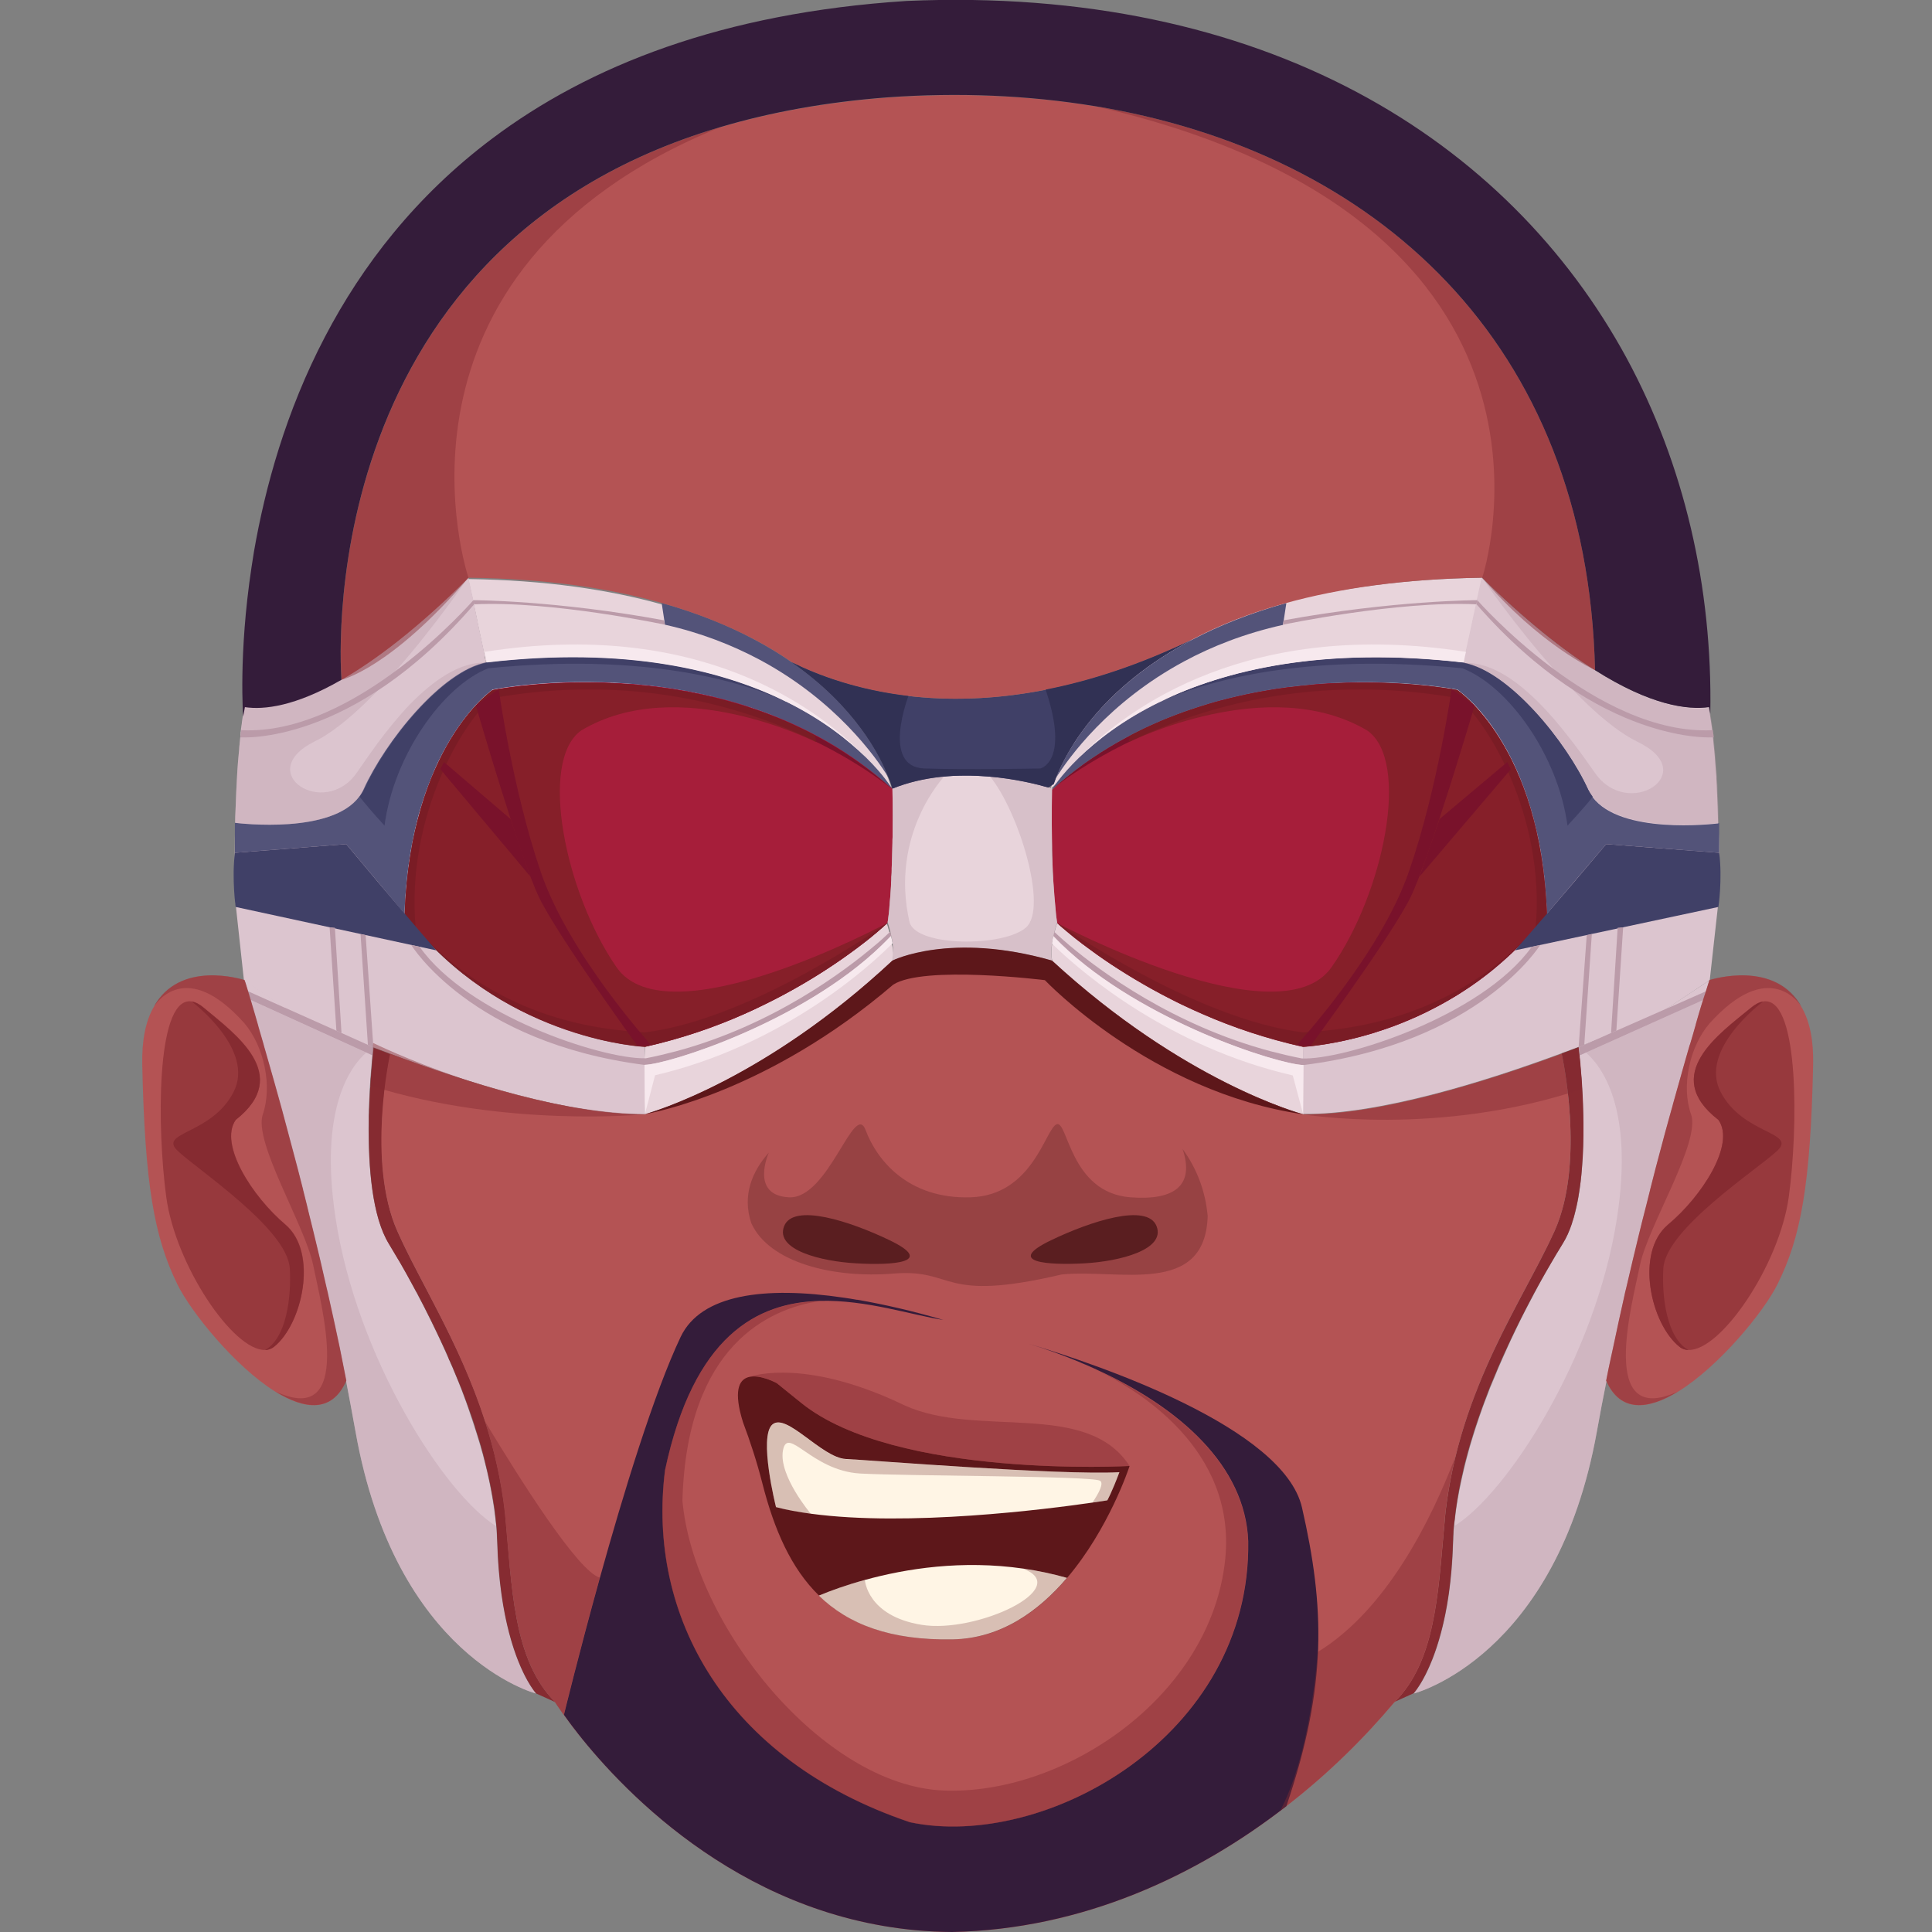 <?xml version="1.0" encoding="utf-8"?>
<!-- Generator: Adobe Illustrator 25.2.1, SVG Export Plug-In . SVG Version: 6.00 Build 0)  -->
<svg version="1.1" id="Слой_1" xmlns="http://www.w3.org/2000/svg" xmlns:xlink="http://www.w3.org/1999/xlink" x="0px" y="0px"
	 viewBox="0 0 1024 1024" style="enable-background:new 0 0 1024 1024;" xml:space="preserve">
<rect x="0" y="0" width="1024" height="1024" fill="#808080" stroke="none"/>
<style type="text/css">
	.st0{fill:#E8D4DB;}
	.st1{fill:#DCC5CF;}
	.st2{fill:#A61E3A;}
	.st3{fill:#535379;}
	.st4{fill:#862B31;}
	.st5{fill:#79122B;}
	.st6{opacity:0.75;fill:#7B1F23;}
	.st7{fill:#404067;}
	.st8{fill:#BB9BA9;}
	.st9{opacity:0.36;fill:#BB9BA9;}
	.st10{fill:#F7E9EE;}
	.st11{fill:#B45354;}
	.st12{fill:#97393D;}
	.st13{opacity:0.43;fill:#862B31;}
	.st14{fill:#341C3A;}
	.st15{opacity:0.32;fill:#5A1E20;}
	.st16{fill:#5A1E20;}
	.st17{fill:#5D171A;}
	.st18{fill:#FFF5E5;}
	.st19{opacity:0.24;fill:#5D171A;}
	.st20{fill:#313154;}
</style>
<g>
	<g>
		<path class="st0" d="M785.6,306.2c-0.8,3.7-1.7,7.8-2.6,11.9c0,0,0,0,0,0l0,0c0,0,0,0.1,0,0.2c0,0,0,0,0,0c0,0,0,0.1,0,0.1
			c0,0,0,0.1,0,0.1c0,0.1-0.1,0.3-0.1,0.4c0,0.1-0.1,0.3-0.1,0.5c0,0,0,0.1,0,0.1c0,0.1,0,0.2-0.1,0.3c0,0.1,0,0.3-0.1,0.4
			c-0.5,2.5-1.1,5.1-1.7,7.7c-0.2,0.8-0.4,1.6-0.5,2.5c-1.1,5.3-2.3,10.4-3.3,15.1c0,0.1,0,0.2-0.1,0.2c0,0,0,0.1,0,0.2
			c-0.1,0.4-0.2,0.7-0.3,1.1c0,0,0,0.1,0,0.1c-0.1,0.6-0.2,1.2-0.4,1.7c0,0.1-0.1,0.3-0.1,0.4c0,0.2-0.1,0.4-0.2,0.6
			c0,0.1,0,0.2-0.1,0.3c-0.1,0.6-0.2,1-0.2,1c-0.2,1-0.5,2.1-0.7,3c-0.1,0.6-0.2,1.1-0.4,1.6c-0.6,2.9-1.1,5.2-1.5,6.9
			c0,0.2-0.1,0.3-0.1,0.5c-0.1,0.5-0.2,0.9-0.3,1.2c0,0.1,0,0.2-0.1,0.3c-0.1,0.6-0.2,0.9-0.2,0.9s-1.1-0.2-3.2-0.5l0,0
			c-7.1-1.2-25.4-3.7-49.6-3.4c-1.1,0-2.2,0-3.2,0c-1.1,0-2.3,0.1-3.4,0.1c-0.8,0-1.6,0-2.3,0.1h-0.1c-0.2,0-0.5,0-0.7,0
			c-0.1,0-0.1,0-0.2,0h0c-0.3,0-0.6,0-0.8,0c-0.3,0-0.6,0-1,0c-0.3,0-0.6,0-0.9,0c-0.2,0-0.4,0-0.5,0c-0.3,0-0.6,0-1,0.1
			c-0.1,0-0.2,0-0.3,0c-0.5,0-0.9,0.1-1.4,0.1c-0.4,0-0.8,0-1.2,0.1c0,0,0,0-0.1,0c-0.1,0-0.3,0-0.4,0c-0.5,0-0.9,0.1-1.4,0.1
			c-0.4,0-0.7,0.1-1.1,0.1c-0.2,0-0.4,0-0.5,0c-0.2,0-0.4,0-0.5,0c-0.1,0-0.2,0-0.3,0c-0.1,0-0.3,0-0.4,0c-0.3,0-0.7,0.1-1,0.1
			c-0.2,0-0.5,0-0.7,0.1h-0.1c-0.1,0-0.2,0-0.3,0h-0.1c-0.1,0-0.1,0-0.2,0c-0.2,0-0.4,0-0.6,0.1c-0.3,0-0.6,0.1-0.9,0.1
			c-0.2,0-0.3,0-0.5,0c-0.1,0-0.2,0-0.4,0c-0.4,0-0.7,0.1-1.1,0.1c-0.1,0-0.3,0-0.4,0c-0.4,0-0.7,0.1-1.1,0.1c0,0,0,0,0,0
			c0,0,0,0-0.1,0c-0.2,0-0.4,0-0.5,0.1c-0.2,0-0.4,0-0.5,0.1c-0.4,0-0.8,0.1-1.2,0.1c-0.2,0-0.4,0.1-0.6,0.1c-0.1,0-0.2,0-0.4,0
			c-1,0.1-2.1,0.3-3.2,0.4c-0.1,0-0.2,0-0.3,0l-0.4,0.1c-0.1,0-0.2,0-0.3,0c-1.1,0.1-2.3,0.3-3.4,0.5c-0.1,0-0.3,0-0.5,0.1
			c-0.5,0.1-0.9,0.1-1.3,0.2c-0.1,0-0.1,0-0.2,0c-0.2,0-0.5,0.1-0.7,0.1c-0.1,0-0.2,0-0.2,0c-0.1,0-0.1,0-0.2,0
			c-0.1,0-0.2,0-0.3,0.1c-0.4,0.1-0.8,0.1-1.2,0.2c-0.1,0-0.3,0-0.4,0.1c-0.6,0.1-1.2,0.2-1.8,0.3c-0.1,0-0.2,0-0.2,0
			c0,0-0.1,0-0.1,0c-0.2,0-0.3,0.1-0.5,0.1c-0.1,0-0.3,0-0.4,0.1c-0.2,0-0.4,0.1-0.6,0.1c-0.1,0-0.2,0-0.2,0h0c-0.1,0-0.1,0-0.2,0
			c-0.1,0-0.1,0-0.2,0c-0.1,0-0.1,0-0.2,0c-0.1,0-0.2,0-0.2,0v0c0,0-0.1,0-0.2,0c-0.3,0.1-0.6,0.1-0.9,0.2c0,0,0,0-0.1,0
			c-0.1,0-0.3,0-0.5,0.1c0,0,0,0-0.1,0c0,0,0,0-0.1,0c-0.3,0.1-0.6,0.1-0.9,0.2h-0.1v0c0,0-0.1,0-0.2,0c-0.8,0.1-1.7,0.3-2.5,0.5
			c-0.4,0.1-0.8,0.2-1.2,0.2c-0.5,0.1-1,0.2-1.5,0.3c-0.3,0.1-0.5,0.1-0.8,0.2c0,0,0,0-0.1,0c-0.3,0-0.5,0.1-0.8,0.2
			c-0.1,0-0.2,0.1-0.3,0.1c-1,0.2-2,0.4-3,0.6c-0.1,0-0.2,0.1-0.3,0.1c-0.1,0-0.3,0.1-0.4,0.1c-0.8,0.2-1.5,0.3-2.3,0.5c0,0,0,0,0,0
			c-0.1,0-0.1,0-0.2,0c-0.3,0.1-0.7,0.2-1,0.2c-0.3,0.1-0.5,0.1-0.8,0.2c-0.1,0-0.2,0-0.3,0.1c-0.1,0-0.3,0.1-0.5,0.1v0
			c-0.1,0-0.1,0-0.2,0c-0.1,0-0.1,0-0.2,0.1c-0.8,0.2-1.6,0.4-2.3,0.6v0c-0.1,0-0.1,0-0.2,0c-0.1,0-0.2,0.1-0.3,0.1
			c-0.5,0.1-0.9,0.2-1.4,0.4c-0.3,0.1-0.6,0.2-0.9,0.2c-0.1,0-0.2,0.1-0.3,0.1c-0.7,0.2-1.4,0.4-2.1,0.6c-0.1,0-0.2,0-0.3,0.1
			c0,0,0,0,0,0l0,0c-0.1,0-0.1,0-0.2,0.1c-0.8,0.2-1.7,0.5-2.5,0.7v0c-0.1,0-0.2,0-0.2,0.1c-0.8,0.2-1.7,0.5-2.5,0.7c0,0,0,0,0,0
			c-0.1,0-0.1,0-0.2,0.1c-0.3,0.1-0.6,0.2-0.9,0.3c-0.1,0-0.1,0-0.2,0.1c-0.1,0-0.3,0.1-0.4,0.1c-0.2,0.1-0.3,0.1-0.5,0.2
			c-0.2,0-0.3,0.1-0.5,0.1c0,0,0,0,0,0c-0.6,0.2-1.2,0.4-1.7,0.5c-0.3,0.1-0.7,0.2-1,0.3c-0.1,0-0.2,0.1-0.3,0.1
			c-0.8,0.3-1.6,0.5-2.5,0.8c0,0,0,0,0,0c-0.6,0.2-1.1,0.4-1.7,0.6c-0.1,0-0.1,0.1-0.2,0.1c-0.1,0-0.1,0.1-0.2,0.1
			c-0.1,0-0.1,0-0.2,0.1c-0.2,0.1-0.3,0.1-0.4,0.1c0,0,0,0,0,0c-1,0.4-1.9,0.7-2.9,1.1c0,0-0.1,0-0.1,0c-0.3,0.1-0.6,0.3-1,0.4
			c0,0,0,0,0,0l0,0c-0.1,0-0.3,0.1-0.4,0.1c-0.1,0.1-0.3,0.1-0.5,0.2c-0.1,0-0.2,0.1-0.2,0.1c-0.1,0-0.1,0-0.2,0.1
			c-0.1,0-0.1,0-0.2,0.1c0,0,0,0,0,0c-0.2,0.1-0.5,0.2-0.7,0.3l-1.1,0.4c-0.1,0-0.2,0.1-0.2,0.1c-0.1,0-0.1,0-0.2,0.1
			c-0.1,0-0.2,0.1-0.3,0.1s-0.2,0.1-0.3,0.1c-0.1,0-0.2,0.1-0.3,0.1c-0.1,0.1-0.2,0.1-0.4,0.1c-0.2,0.1-0.5,0.2-0.7,0.3
			c-0.5,0.2-0.9,0.4-1.4,0.6c-0.1,0-0.2,0.1-0.3,0.1c-0.3,0.1-0.6,0.2-0.8,0.4c-0.8,0.4-1.7,0.7-2.5,1.1c-0.2,0.1-0.5,0.2-0.7,0.3
			l0,0c-0.3,0.1-0.6,0.3-0.8,0.4c-0.1,0-0.2,0.1-0.3,0.1c-1.1,0.5-2.2,1-3.3,1.5c0,0-0.1,0-0.1,0c-0.1,0-0.1,0.1-0.2,0.1
			c-0.2,0.1-0.4,0.2-0.6,0.3c0,0-0.1,0-0.1,0.1c-0.4,0.2-0.7,0.3-1.1,0.5c-0.1,0-0.2,0.1-0.4,0.2c-0.4,0.2-0.7,0.4-1.1,0.5
			c-0.4,0.2-0.7,0.4-1.1,0.5c-0.1,0-0.2,0.1-0.2,0.1c0,0,0,0-0.1,0c-0.1,0.1-0.3,0.1-0.4,0.2c0,0-0.1,0-0.1,0.1c0,0-0.1,0-0.1,0
			c-0.7,0.3-1.3,0.7-2,1c0,0,0,0,0,0c-0.1,0-0.2,0.1-0.3,0.2c-0.1,0.1-0.3,0.1-0.4,0.2c-0.2,0.1-0.3,0.2-0.5,0.3
			c-0.4,0.2-0.9,0.5-1.3,0.7c0,0-0.1,0-0.1,0.1c0,0,0,0,0,0c-0.2,0.1-0.5,0.3-0.7,0.4c-1.6,0.8-3.1,1.7-4.7,2.6c0,0,0,0,0,0
			c-0.1,0-0.1,0.1-0.2,0.1c-0.5,0.3-0.9,0.5-1.3,0.8c-0.4,0.2-0.8,0.5-1.2,0.7c-0.1,0-0.1,0-0.2,0.1c-0.1,0-0.2,0.1-0.3,0.2
			c0,0-0.1,0.1-0.1,0.1c0,0-0.1,0-0.1,0c-0.1,0.1-0.2,0.1-0.3,0.2c0,0,0,0-0.1,0c-0.3,0.2-0.6,0.3-0.9,0.5c-0.3,0.1-0.5,0.3-0.8,0.5
			c-0.9,0.6-1.8,1.1-2.7,1.7c-0.1,0.1-0.3,0.2-0.5,0.3c-0.1,0.1-0.2,0.2-0.4,0.3c-0.2,0.1-0.4,0.2-0.6,0.4c-0.4,0.2-0.8,0.5-1.1,0.7
			c0,0-0.1,0.1-0.1,0.1c-0.9,0.6-1.8,1.2-2.7,1.8c0,0,0,0-0.1,0.1c-0.1,0-0.1,0.1-0.2,0.1c-0.7,0.5-1.5,1-2.2,1.5
			c-0.3,0.2-0.5,0.4-0.8,0.6c-0.6,0.4-1.2,0.8-1.8,1.3c0,0,0,0,0,0.1c-0.1,0.1-0.2,0.1-0.2,0.2c0,0,0,0-0.1,0
			c-0.7,0.5-1.5,1.1-2.2,1.7c-0.1,0.1-0.3,0.2-0.4,0.3c0,0-0.1,0-0.1,0.1c-0.7,0.5-1.4,1-2.1,1.6c0,0,0,0,0,0
			c-0.1,0-0.1,0.1-0.2,0.1c-0.1,0-0.1,0.1-0.2,0.2c-0.7,0.6-1.4,1.2-2.2,1.7c-0.1,0.1-0.3,0.2-0.4,0.3c-0.8,0.7-1.7,1.4-2.5,2.1
			c-0.5,0.4-0.9,0.8-1.4,1.2c-0.2,0.2-0.4,0.4-0.7,0.6c0,0,0,0,0,0.1c-0.4,0.4-0.9,0.8-1.3,1.2c-0.4,0.3-0.7,0.6-1.1,1l0,0
			c0,0,0,0,0,0c0,0,0,0,0,0c0,0-0.1,0.1-0.1,0.1v0c-0.1,0-0.1,0.1-0.1,0.1c0,0,0,0-0.1,0l0,0c0,0,0,0,0,0s0-0.2,0.1-0.4
			c0.1-0.5,0.4-1.3,0.8-2.6c0.3-0.9,0.7-2,1.2-3.3c5.4-13.8,23.1-47.6,72.5-73.4v0c13.9-7.2,30.2-13.8,49.5-19.2
			C709.7,311.9,743.9,306.8,785.6,306.2z"/>
		<path class="st1" d="M911.2,452.1c0,15.3-0.4,26-0.4,26s0,0-0.1,0c-0.1,0-0.2,0-0.3,0h-0.1c-0.1,0-0.2,0-0.4,0.1
			c-1.1,0.2-3.3,0.5-6.4,0.9c-0.3,0-0.5,0.1-0.8,0.1c-0.1,0-0.3,0-0.4,0.1c-0.4,0.1-0.8,0.1-1.3,0.2c-1.2,0.1-2.4,0.3-3.8,0.5
			c-0.7,0.1-1.4,0.2-2.1,0.3c-2.5,0.3-5.3,0.6-8.3,0.9c-1,0.1-1.9,0.2-2.9,0.3c-3.8,0.4-7.8,0.8-12.2,1.1c-1.7,0.1-3.5,0.3-5.3,0.4
			c-2,0.1-4.1,0.3-6.2,0.4c-1,0.1-1.9,0.1-2.9,0.2c-0.5,0-1.1,0.1-1.6,0.1c-0.5,0-0.9,0.1-1.3,0.1c-0.5,0-0.9,0-1.4,0.1
			c-2.1,0.1-4.2,0.2-6.3,0.3c-1.3,0.1-2.6,0.1-3.9,0.2c-1.3,0-2.7,0.1-4,0.1c-6.2,0.2-12.6,0.2-19.1,0.1v-0.1
			c-0.1-1.4-0.1-2.7-0.2-4.1c0-0.1,0-0.2,0-0.3v-0.1c0-0.6-0.1-1.1-0.1-1.7c0-0.7-0.1-1.4-0.1-2.2c0-0.2,0-0.4,0-0.6v-0.1
			c0-0.3,0-0.5-0.1-0.8c0-0.1,0-0.2,0-0.3c-0.1-1.1-0.2-2.1-0.3-3.2c0-0.2,0-0.5-0.1-0.7c-0.1-0.6-0.1-1.3-0.2-1.9
			c0-0.2,0-0.4-0.1-0.6c0-0.3-0.1-0.7-0.1-1c0-0.2,0-0.5-0.1-0.7c-0.1-1.3-0.3-2.7-0.5-4c0-0.4-0.1-0.8-0.2-1.2
			c0-0.2-0.1-0.5-0.1-0.7c0-0.1,0-0.2,0-0.3c0-0.2-0.1-0.5-0.1-0.7c0-0.2-0.1-0.5-0.1-0.7c-0.1-0.4-0.1-0.8-0.2-1.3
			c0-0.2,0-0.3-0.1-0.5c0-0.1,0-0.2-0.1-0.3c-0.2-1.1-0.3-2.2-0.5-3.3c-0.1-0.7-0.3-1.5-0.4-2.2c-0.1-0.3-0.1-0.6-0.2-1
			c-0.2-1-0.4-2-0.5-2.9c0-0.1,0-0.1,0-0.2c0,0,0,0,0,0c-0.2-1-0.4-2-0.6-3c0-0.1,0-0.2-0.1-0.3c0,0,0-0.1,0-0.1c0,0,0-0.1,0-0.2
			c0,0,0,0,0-0.1c0-0.1,0-0.2,0-0.3c-0.1-0.3-0.2-0.7-0.2-1c-0.1-0.4-0.2-0.8-0.3-1.2c0-0.2-0.1-0.3-0.1-0.5
			c-0.2-0.7-0.3-1.4-0.5-2.1c0-0.1-0.1-0.3-0.1-0.4c0-0.2-0.1-0.4-0.2-0.6c-0.1-0.4-0.2-0.7-0.3-1.1c-0.2-0.6-0.3-1.2-0.5-1.8
			c0-0.1,0-0.1-0.1-0.2c-0.1-0.6-0.3-1.1-0.5-1.7c-0.1-0.3-0.2-0.6-0.2-0.9c0-0.2-0.1-0.3-0.1-0.4c0-0.1-0.1-0.2-0.1-0.3
			c0-0.1,0-0.1,0-0.2c-0.1-0.4-0.2-0.9-0.4-1.3c-0.1-0.4-0.2-0.8-0.4-1.2c-0.1-0.2-0.1-0.5-0.2-0.7c0-0.1,0-0.2-0.1-0.2
			c-0.1-0.3-0.2-0.6-0.3-0.9c-0.2-0.8-0.5-1.5-0.7-2.3c-0.1-0.2-0.1-0.5-0.2-0.7c-0.5-1.5-1-2.9-1.5-4.3c-0.6-1.8-1.3-3.5-2-5.2
			c-0.2-0.6-0.5-1.2-0.7-1.8c-0.2-0.6-0.5-1.1-0.7-1.7c0-0.1-0.1-0.2-0.1-0.3c0-0.1-0.1-0.1-0.1-0.2c0-0.1-0.1-0.2-0.1-0.3
			c-0.1-0.3-0.2-0.5-0.3-0.7c-0.2-0.5-0.5-1.1-0.7-1.6c-0.4-0.9-0.8-1.7-1.2-2.6c-0.2-0.5-0.4-0.9-0.7-1.4c-0.1-0.2-0.2-0.3-0.2-0.5
			c-0.2-0.4-0.4-0.8-0.6-1.2c-0.1-0.1-0.1-0.2-0.2-0.3c0,0,0,0,0,0c0-0.1-0.1-0.1-0.1-0.2c-0.2-0.4-0.4-0.8-0.6-1.1
			c-0.1-0.3-0.3-0.5-0.4-0.8c-0.2-0.4-0.4-0.8-0.7-1.2c-0.4-0.7-0.7-1.4-1.1-2c-0.1-0.2-0.2-0.4-0.3-0.6c-0.2-0.3-0.4-0.6-0.6-0.9
			c0,0,0-0.1-0.1-0.1c-0.1-0.2-0.2-0.4-0.3-0.5c-0.1-0.1-0.1-0.2-0.2-0.3c-1.1-1.8-2.2-3.5-3.2-5.1c-0.1-0.1-0.1-0.2-0.2-0.2
			c-0.1-0.2-0.2-0.3-0.3-0.5c-0.1-0.2-0.3-0.4-0.4-0.6c-1-1.4-1.9-2.8-2.9-4.1c-0.1-0.2-0.3-0.4-0.4-0.5c0,0,0-0.1,0-0.1
			c-0.1-0.1-0.1-0.1-0.2-0.2c-0.1-0.1-0.2-0.2-0.3-0.4c-0.2-0.2-0.4-0.5-0.5-0.7c-0.3-0.4-0.6-0.8-0.9-1.2c0,0-0.1-0.1-0.1-0.1
			c-0.3-0.3-0.5-0.6-0.8-1c-0.1-0.2-0.3-0.3-0.4-0.5c-0.3-0.4-0.7-0.8-1-1.2c-0.1-0.1-0.2-0.3-0.3-0.4c-0.2-0.3-0.4-0.5-0.6-0.7
			c-0.1-0.2-0.3-0.3-0.4-0.4c-0.2-0.2-0.4-0.4-0.6-0.6c-0.1-0.1-0.3-0.3-0.4-0.4c-0.1-0.1-0.1-0.1-0.2-0.2c-0.1-0.1-0.2-0.2-0.3-0.4
			h0c-0.1-0.1-0.3-0.3-0.4-0.4c0-0.1-0.1-0.1-0.1-0.2c-0.1-0.1-0.2-0.2-0.3-0.3c-0.3-0.3-0.5-0.5-0.8-0.8l-0.7-0.7
			c-0.5-0.5-1-1-1.5-1.5c-0.1-0.1-0.1-0.1-0.2-0.2c-0.3-0.2-0.5-0.5-0.7-0.7c-0.1-0.1-0.2-0.1-0.2-0.2c0,0,0,0-0.1,0v0
			c0,0-0.1-0.1-0.1-0.1c-0.1-0.1-0.1-0.1-0.2-0.2c-0.1-0.1-0.1-0.1-0.2-0.2c0,0,0,0-0.1,0c-0.4-0.3-0.7-0.6-1-0.9
			c0,0-0.1-0.1-0.1-0.1c0,0-0.1-0.1-0.1-0.1l-0.4-0.3c-0.1-0.1-0.2-0.2-0.3-0.2c0,0-0.1-0.1-0.1-0.1c-0.2-0.1-0.3-0.3-0.5-0.4
			c0,0,0,0-0.1-0.1c-0.1,0-0.1-0.1-0.1-0.1c-0.5-0.4-0.8-0.6-0.8-0.6s0.1-0.3,0.2-0.9c0-0.1,0.1-0.2,0.1-0.3
			c0.1-0.4,0.2-0.7,0.3-1.2c0-0.2,0.1-0.3,0.1-0.5c0.4-1.7,0.9-4.1,1.5-6.9c0.1-0.5,0.2-1,0.4-1.6c0.2-0.9,0.4-2,0.7-3
			c0,0,0-0.1,0.1-0.4c0-0.2,0.1-0.4,0.1-0.6c0-0.1,0-0.3,0.1-0.4c0.1-0.2,0.1-0.4,0.2-0.6c0-0.1,0.1-0.3,0.1-0.4
			c0.1-0.5,0.2-1.1,0.4-1.7c0,0,0-0.1,0-0.1c0.1-0.4,0.2-0.7,0.3-1.1c0-0.1,0-0.1,0-0.2c0-0.1,0-0.2,0.1-0.2c1-4.7,2.2-9.8,3.3-15.1
			c0.2-0.8,0.4-1.6,0.5-2.5c0.6-2.6,1.1-5.1,1.7-7.7c0.2-0.8,0.3-1.4,0.4-1.7c0,0,0-0.1,0-0.1h0c0,0,0-0.1,0-0.1c0,0,0,0,0,0
			c0-0.1,0-0.2,0-0.2l0,0c0,0,0,0,0,0c0.9-4.1,1.8-8.2,2.6-11.9c23.3,22.9,43.1,38.5,59.8,49c29.5,18.7,49.1,21.2,60.5,19.6
			c0.2,1.1,0.4,2.3,0.6,3.5c0.4,2.3,0.7,4.8,1.1,7.2c0.1,0.5,0.1,1,0.2,1.6c0.1,0.4,0.1,0.8,0.2,1.3c0,0.2,0.1,0.3,0.1,0.5
			c0.1,0.4,0.1,0.7,0.1,1.1c0,0.1,0,0.2,0,0.3c0,0,0,0.1,0,0.1c0,0.1,0,0.1,0,0.2c0,0.1,0,0.1,0,0.2c0,0.1,0,0.1,0,0.1
			c0,0.4,0.1,0.7,0.1,1.1c0,0.4,0.1,0.7,0.1,1.1c0.5,4.5,0.9,9.1,1.2,13.7c0.1,1.3,0.2,2.5,0.3,3.8c0.1,0.7,0.1,1.5,0.1,2.2
			c0,0.6,0.1,1.2,0.1,1.7c0.1,1.5,0.2,2.9,0.2,4.4c0.3,5.9,0.5,11.7,0.6,17.3C911.1,441.8,911.2,447.2,911.2,452.1z"/>
		<path class="st0" d="M691.3,572.4c0,10.5-0.5,18.2-0.5,18.2c0,0,0,0,0,0c-1.9-0.5-63.5-17.3-133.1-81.4c-0.6-2.8-0.5-6.1,0-9.3
			c0.1-0.6,0.2-1.2,0.3-1.8c0.1-0.7,0.3-1.3,0.4-2l0-0.1c0.1-0.4,0.2-0.7,0.3-1c0-0.2,0.1-0.3,0.1-0.5c0-0.1,0-0.2,0.1-0.3
			c0-0.1,0-0.2,0.1-0.2c0,0,0,0,0,0c0,0,0-0.1,0-0.1c0.2-1,0.5-1.9,0.7-2.6c0.1-0.4,0.2-0.8,0.3-1.1c0.2-0.7,0.4-1.1,0.4-1.1
			s0,0,0.1,0l0,0c0,0,0.1,0.1,0.1,0.1c0.1,0.1,0.2,0.2,0.4,0.4l0.1,0.1c0.1,0.1,0.2,0.1,0.3,0.2c0,0,0,0,0,0.1
			c0.1,0.1,0.3,0.3,0.5,0.4c0.3,0.3,0.6,0.6,1,0.9c0,0,0,0,0.1,0.1c0.1,0.1,0.3,0.2,0.4,0.3c0.2,0.2,0.5,0.5,0.8,0.7
			c0,0,0.1,0.1,0.1,0.1c0.4,0.4,0.8,0.7,1.3,1.1c0,0,0.1,0.1,0.1,0.1c0,0,0.1,0,0.1,0.1c0.5,0.4,1,0.8,1.6,1.3c0,0,0.1,0.1,0.1,0.1
			c0.6,0.5,1.2,1,1.9,1.6c1.1,0.9,2.3,1.8,3.6,2.8c0.2,0.2,0.4,0.3,0.6,0.5c0.2,0.2,0.4,0.3,0.7,0.5c0.1,0.1,0.1,0.1,0.2,0.1
			c0.8,0.6,1.7,1.3,2.7,2c1,0.8,2.1,1.6,3.3,2.4c0.5,0.3,0.9,0.7,1.4,1c0.3,0.2,0.7,0.5,1,0.7c0.1,0.1,0.2,0.1,0.2,0.2
			c0.1,0.1,0.3,0.2,0.4,0.3c0.1,0.1,0.1,0.1,0.2,0.1c0.5,0.4,1,0.7,1.6,1.1c0.3,0.2,0.6,0.4,0.9,0.6c0.3,0.2,0.6,0.4,0.9,0.6
			c0,0,0,0,0,0c0,0,0.1,0.1,0.1,0.1c0.6,0.4,1.1,0.8,1.7,1.2c0.7,0.5,1.4,0.9,2.1,1.4c0.3,0.2,0.5,0.4,0.8,0.5
			c0.3,0.2,0.6,0.4,1,0.6c1.4,0.9,2.8,1.8,4.3,2.7c0.1,0.1,0.1,0.1,0.2,0.1c1.3,0.8,2.7,1.7,4.1,2.5c0.7,0.5,1.5,0.9,2.3,1.3
			c4.5,2.7,9.3,5.3,14.4,8c0,0,0.1,0,0.1,0.1c0.1,0,0.1,0.1,0.2,0.1c0.7,0.4,1.4,0.7,2,1c0.2,0.1,0.4,0.2,0.6,0.3
			c1.7,0.9,3.5,1.7,5.2,2.6c0.9,0.5,1.9,0.9,2.8,1.3c0.7,0.3,1.3,0.6,2,0.9c0.3,0.1,0.6,0.3,0.9,0.4c0.4,0.2,0.7,0.3,1.1,0.5
			c0.1,0,0.1,0.1,0.2,0.1c0.5,0.2,1,0.4,1.5,0.7c0.9,0.4,1.8,0.8,2.8,1.2c0,0,0.1,0.1,0.2,0.1c0,0,0.1,0,0.1,0.1
			c0.9,0.4,1.9,0.8,2.8,1.2c0,0,0.1,0,0.1,0.1c1,0.4,1.9,0.8,2.9,1.2c0.9,0.4,1.8,0.7,2.7,1.1c0.1,0,0.2,0.1,0.3,0.1
			c0,0,0.1,0,0.1,0c1,0.4,2,0.8,3,1.2c1.1,0.4,2.1,0.8,3.2,1.2c0,0,0.1,0,0.1,0c1.1,0.4,2.2,0.8,3.4,1.2c0.8,0.3,1.6,0.6,2.4,0.8
			c1.3,0.5,2.7,0.9,4,1.4c2.2,0.7,4.5,1.5,6.8,2.1c0,0,0,0,0,0c1.1,0.3,2.2,0.7,3.3,1c0,0,0.1,0,0.1,0c0.3,0.1,0.5,0.2,0.8,0.2
			c0.2,0.1,0.4,0.1,0.6,0.2c0.2,0.1,0.4,0.1,0.5,0.2c0.2,0.1,0.3,0.1,0.5,0.1c0.3,0.1,0.7,0.2,1,0.3c1.2,0.3,2.3,0.6,3.5,0.9
			c0.5,0.1,1.1,0.3,1.6,0.4c0.6,0.2,1.3,0.3,1.9,0.5c0,0,0,0,0,0c0.1,0,0.2,0,0.3,0.1c0.8,0.2,1.6,0.4,2.4,0.6
			c0.4,0.1,0.7,0.2,1.1,0.3c0,0,0,0,0,0v0h0.1c1.1,0.3,2.2,0.5,3.3,0.8c0,0.6,0.1,1.2,0.1,1.8c0.1,1.5,0.2,3,0.2,4.4
			c0,1.2,0.1,2.3,0.1,3.5C691.2,567.2,691.3,569.9,691.3,572.4z"/>
		<path class="st1" d="M910.8,478.1l-0.3,2.7l-4.3,38.7c0,0,0,0,0,0l-21.8,14.5l-0.1,0l-5.4,3.6c0,0-1.7,0.8-4.9,2.2
			c-0.5,0.2-1.1,0.5-1.7,0.7c-0.1,0-0.1,0.1-0.2,0.1c-0.5,0.2-1.1,0.5-1.7,0.7c-1.8,0.8-3.9,1.6-6.2,2.6c-0.5,0.2-1,0.4-1.6,0.6
			c-4.3,1.8-9.3,3.8-14.9,6.1l-2.1,0.8c-2.2,0.9-4.4,1.7-6.7,2.6l-2.3,0.9c-2.5,0.9-5.1,1.9-7.8,2.9l-0.3,0.1l-1,0.4
			c-40.5,15-96.8,32.6-137,32.1c0.1-7.3,0.2-13.4,0.2-18.3c0-2.6,0-4.8,0-6.8c0-0.4,0-0.7,0-1c0-1.3,0-2.5,0-3.5
			c0-1.9-0.1-3.4-0.1-4.4c-0.1-1.2-0.1-1.8-0.1-1.8s0.2,0,0.5,0c0.2,0,0.4,0,0.7-0.1h0.1c0.3,0,0.7-0.1,1.2-0.1c0.1,0,0.3,0,0.5-0.1
			c0.1,0,0.2,0,0.3,0c0,0,0,0,0,0c0.1,0,0.1,0,0.2,0c0,0,0.1,0,0.1,0c0.3,0,0.7-0.1,1.1-0.1c0.4,0,0.8-0.1,1.2-0.1c0,0,0.1,0,0.1,0
			c0.7-0.1,1.4-0.2,2.1-0.3c0.4-0.1,0.8-0.1,1.3-0.2c0.8-0.1,1.7-0.3,2.7-0.4c0.5-0.1,0.9-0.2,1.4-0.2c0.1,0,0.1,0,0.2,0
			c0.5-0.1,1-0.2,1.6-0.3c0.4-0.1,0.9-0.2,1.4-0.3c0,0,0,0,0,0c0.5-0.1,1.1-0.2,1.6-0.3c0,0,0,0,0,0c0.5-0.1,1.1-0.2,1.7-0.4
			c0.1,0,0.3-0.1,0.4-0.1c1-0.2,2.1-0.5,3.2-0.7c0,0,0,0,0,0c0.8-0.2,1.7-0.4,2.6-0.6c0.8-0.2,1.5-0.4,2.3-0.6
			c0.3-0.1,0.6-0.2,1-0.2c0.7-0.2,1.3-0.4,2-0.5c0.7-0.2,1.4-0.4,2.1-0.6c0,0,0,0,0,0c0.7-0.2,1.4-0.4,2.1-0.6
			c0.7-0.2,1.4-0.4,2-0.6c0.6-0.2,1.2-0.4,1.8-0.6c0.2,0,0.4-0.1,0.6-0.2c0.7-0.2,1.5-0.5,2.2-0.7c0,0,0,0,0.1,0
			c0.2-0.1,0.4-0.1,0.5-0.2c0.6-0.2,1.2-0.4,1.7-0.6c3.1-1.1,6.3-2.3,9.6-3.6c0.1,0,0.2-0.1,0.2-0.1c0.7-0.3,1.5-0.6,2.2-0.9
			c0.8-0.4,1.6-0.7,2.5-1.1c0.8-0.4,1.6-0.7,2.4-1.1c0,0,0.1,0,0.1-0.1c0.8-0.3,1.5-0.7,2.3-1c3.5-1.7,7.1-3.5,10.6-5.5
			c1.7-0.9,3.4-1.9,5-2.9c0.1,0,0.1-0.1,0.2-0.1c1.7-1,3.4-2.1,5.1-3.2c0.7-0.4,1.3-0.9,2-1.3c0.2-0.2,0.4-0.3,0.6-0.4
			c0.1-0.1,0.2-0.1,0.2-0.2c0.4-0.3,0.8-0.6,1.3-0.9c0.3-0.2,0.6-0.4,0.8-0.6c0.1-0.1,0.3-0.2,0.4-0.2c0.8-0.6,1.7-1.2,2.5-1.8
			c0,0,0.1-0.1,0.1-0.1c0.8-0.6,1.7-1.2,2.5-1.8c0.5-0.3,0.9-0.7,1.4-1.1c0.4-0.3,0.8-0.6,1.2-0.9c0,0,0.1-0.1,0.1-0.1
			c0.1-0.1,0.2-0.2,0.3-0.3c0.1-0.1,0.2-0.1,0.3-0.2c0.6-0.5,1.3-1,2-1.6c0.8-0.7,1.7-1.4,2.5-2.1c0.8-0.7,1.7-1.4,2.5-2.2
			c1.2-1.1,2.4-2.1,3.6-3.3c0.4-0.4,0.8-0.7,1.2-1.1c0.8-0.7,1.6-1.5,2.3-2.2l1.1-1.1c0.1-0.1,0.1-0.1,0.2-0.2c0,0,0.1-0.1,0.1-0.1
			c1-1,2-2,3-3.1c0.4-0.4,0.8-0.8,1.1-1.2c1.6-1.7,3.1-3.4,4.7-5.2c0.1-0.1,0.2-0.2,0.2-0.2c0,0,0-0.1,0.1-0.1
			c1-1.1,1.9-2.3,2.8-3.4c0.2-0.2,0.3-0.4,0.5-0.6c0.4-0.5,0.7-0.9,1.1-1.4c0.1-0.1,0.1-0.2,0.2-0.2c0.1-0.1,0.2-0.2,0.3-0.4
			c0,0,0-0.1,0.1-0.1c0.3-0.4,0.6-0.7,0.9-1.1c6.5,0.1,12.9,0,19.1-0.1c1.4,0,2.7-0.1,4-0.1c1.3,0,2.6-0.1,3.9-0.2
			c2.1-0.1,4.3-0.2,6.3-0.3c0.9,0,1.8-0.1,2.7-0.1c0.5,0,1.1-0.1,1.6-0.1c1-0.1,1.9-0.1,2.9-0.2c2.1-0.1,4.1-0.3,6.2-0.4
			c1.8-0.1,3.6-0.3,5.3-0.4c4.3-0.4,8.4-0.7,12.2-1.1c1-0.1,2-0.2,2.9-0.3c8.6-0.9,15.3-1.8,19.4-2.4c0.4-0.1,0.8-0.1,1.2-0.2
			c0.7-0.1,1.3-0.2,1.8-0.3c0.2,0,0.5-0.1,0.6-0.1c0.1,0,0.3,0,0.4-0.1C910.7,478.1,910.8,478.1,910.8,478.1z"/>
		<path class="st1" d="M906.2,519.5L906.2,519.5c-0.2,0.5-0.8,2.5-1.8,5.8c-0.1,0.5-0.3,1-0.5,1.6c-0.2,0.8-0.5,1.6-0.8,2.4
			c-0.1,0.2-0.1,0.4-0.2,0.6c-0.7,2.2-1.4,4.7-2.3,7.5c-0.3,1-0.6,2-0.9,3.1c-0.2,0.7-0.4,1.4-0.6,2.1c-0.2,0.7-0.4,1.4-0.6,2.2
			c-0.8,2.7-1.7,5.6-2.5,8.6c-0.1,0.5-0.3,1-0.5,1.5c-0.3,1-0.6,2.1-0.9,3.1c-0.4,1.4-0.8,2.8-1.2,4.2c-0.1,0.2-0.1,0.5-0.2,0.7
			c-0.2,0.7-0.4,1.4-0.6,2.1c-1.8,6.1-3.7,12.8-5.6,19.9c-0.4,1.3-0.7,2.7-1.1,4c-2.1,7.4-4.2,15.3-6.4,23.6
			c-0.6,2.1-1.1,4.3-1.7,6.4c-0.3,1.3-0.7,2.6-1,3.9c-0.7,2.6-1.4,5.2-2,7.8c0,0.2-0.1,0.3-0.1,0.5c-0.6,2.5-1.3,5-1.9,7.6
			c-0.7,2.7-1.4,5.5-2.1,8.2c-0.6,2.3-1.1,4.6-1.7,6.9c-2.3,9.4-4.6,19.1-6.9,29c-0.3,1.4-0.6,2.9-1,4.3c-2,8.9-4,17.9-5.9,27.1
			c-0.4,1.8-0.8,3.7-1.2,5.5c-0.8,3.7-1.5,7.4-2.3,11.1c-0.1,0.3-0.1,0.7-0.2,1c-1.8,8.9-3.5,17.8-5.1,26.8
			c-21.5,119.9-97.1,139-97.1,139s0,0,0,0c0.6-0.6,19.1-21.3,20.9-79.7c0-0.7,0.1-1.5,0.1-2.2c0-0.7,0.1-1.5,0.1-2.3
			c0-0.7,0.1-1.5,0.1-2.2c0.1-0.8,0.1-1.6,0.2-2.3c0.1-0.6,0.1-1.2,0.2-1.9c0.1-1,0.2-2.1,0.4-3.2c0.3-2.8,0.7-5.7,1.2-8.5
			c1.2-6.9,2.7-13.9,4.5-20.9c0.2-0.8,0.4-1.5,0.6-2.3c0.3-1,0.5-1.9,0.8-2.9c0.3-1,0.5-1.9,0.8-2.9c2-6.8,4.2-13.5,6.6-20.2
			c0.6-1.8,1.3-3.5,2-5.3c1.3-3.6,2.7-7.1,4.2-10.5c0.7-1.7,1.4-3.4,2.1-5.1c0.1-0.3,0.3-0.6,0.4-0.9c0.6-1.4,1.2-2.8,1.8-4.1
			c1.1-2.5,2.2-4.9,3.3-7.4c0.4-0.8,0.8-1.6,1.1-2.4c3.1-6.6,6.2-12.9,9.3-18.8c0.6-1.2,1.3-2.4,1.9-3.6c0.4-0.8,0.9-1.6,1.3-2.5
			c0.7-1.2,1.3-2.4,1.9-3.6c5-9.1,9.6-16.9,13.3-22.9c15.3-24.6,10.4-83.5,8.7-99.8c-0.3-2.7-0.5-4.3-0.5-4.3l2.3-0.9
			c2.3-0.9,4.5-1.8,6.7-2.6l2.1-0.8c5.6-2.2,10.6-4.3,14.9-6.1c0.5-0.2,1-0.4,1.6-0.7c2.3-1,4.4-1.9,6.2-2.6
			c0.6-0.3,1.2-0.5,1.7-0.7c0.1,0,0.1-0.1,0.2-0.1c0.6-0.3,1.2-0.5,1.7-0.7c3.2-1.4,4.9-2.2,4.9-2.2l5.4-3.6l0.1,0L906.2,519.5z"/>
		<path class="st2" d="M819.9,484.5c-0.2,0.3-0.5,0.6-0.7,1c-0.1,0.1-0.2,0.2-0.2,0.2c-1.6,2.1-3.2,4-4.9,6c0,0-0.1,0.1-0.1,0.1
			c-0.1,0.1-0.1,0.1-0.2,0.2c-5.6,6.5-11.4,12.4-17.4,17.6c-1.7,1.5-3.4,2.9-5,4.3c-5.2,4.3-10.5,8.1-15.8,11.5
			c-1.7,1.1-3.4,2.2-5.1,3.2c-0.1,0-0.1,0.1-0.2,0.1c-1.7,1-3.4,2-5,2.9c-3.6,2-7.1,3.8-10.6,5.5c-1.6,0.7-3.1,1.5-4.7,2.2
			c0,0,0,0-0.1,0c-0.8,0.4-1.7,0.7-2.5,1.1c-6,2.6-11.7,4.7-17.2,6.4c-2,0.7-4,1.3-5.9,1.8c0,0,0,0,0,0c-1.4,0.4-2.8,0.8-4.1,1.1
			c-0.3,0.1-0.5,0.2-0.8,0.2c-1.7,0.5-3.4,0.8-5,1.2c0,0,0,0,0,0c-1.1,0.3-2.2,0.5-3.2,0.7c-4.8,1-9,1.7-12.2,2.1
			c-0.8,0.1-1.5,0.2-2.1,0.3c-3.8,0.5-6,0.6-6,0.6c-1.5-0.3-3-0.7-4.5-1c-1.6-0.4-3.2-0.8-4.8-1.2c-4-1-8-2.1-11.9-3.3
			c-2.3-0.7-4.5-1.4-6.8-2.1c-8.9-2.9-17.4-6.2-25.3-9.7c-2.9-1.2-5.7-2.5-8.5-3.8c-0.9-0.4-1.9-0.9-2.8-1.3
			c-1.8-0.8-3.5-1.7-5.2-2.6c-0.1,0-0.2-0.1-0.3-0.2c-1.7-0.8-3.3-1.7-4.9-2.5c-4.2-2.2-8.3-4.5-12.1-6.8c-0.8-0.5-1.5-0.9-2.3-1.3
			c-4.5-2.7-8.7-5.4-12.6-7.9c-1.3-0.8-2.5-1.7-3.7-2.5c-3-2-5.7-4-8.1-5.8c-0.9-0.7-1.8-1.3-2.7-2c-0.1,0-0.1-0.1-0.2-0.1
			c-0.5-0.3-0.9-0.7-1.3-1c-1.3-1-2.5-1.9-3.6-2.8c-0.7-0.5-1.3-1.1-1.9-1.6c-0.1,0-0.1-0.1-0.1-0.1c-0.6-0.5-1.1-0.9-1.6-1.3
			c-1.6-1.3-2.8-2.4-3.7-3.1c-0.5-0.4-0.8-0.7-1.1-1l-0.1-0.1c-0.2-0.2-0.3-0.3-0.4-0.4c-0.1,0-0.1-0.1-0.1-0.1l0,0c0,0-0.1,0-0.1,0
			c-3.7-25.9-2.7-70.6-2.7-70.6s0,0,0,0l0,0c0,0,0,0,0.1,0c0,0,0.1-0.1,0.1-0.1c0,0,0.1-0.1,0.1-0.1c0,0,0,0,0,0
			c1.4-1.3,2.8-2.5,4.3-3.7c0.9-0.8,1.9-1.6,2.8-2.4c0.1-0.1,0.3-0.2,0.4-0.3c0.8-0.6,1.6-1.3,2.4-1.9c0,0,0.1-0.1,0.2-0.1
			c0.7-0.6,1.5-1.1,2.2-1.7c0.1-0.1,0.2-0.2,0.3-0.3c0.8-0.6,1.6-1.2,2.3-1.7c0.1-0.1,0.2-0.1,0.2-0.2c1.6-1.2,3.2-2.3,4.9-3.4
			c0.1-0.1,0.2-0.2,0.3-0.2c1.5-1,3-2,4.4-2.9c0.1-0.1,0.3-0.2,0.4-0.3c0.2-0.1,0.3-0.2,0.4-0.3c1.5-0.9,2.9-1.8,4.4-2.7
			c0.1-0.1,0.2-0.1,0.3-0.2c0,0,0.1,0,0.1,0c0.2-0.1,0.4-0.2,0.5-0.3c0.4-0.2,0.8-0.5,1.2-0.7c0.3-0.2,0.6-0.4,0.9-0.5
			c0.1-0.1,0.3-0.2,0.4-0.3c0.1,0,0.1,0,0.2-0.1c0,0,0,0,0,0c1.5-0.9,3.1-1.8,4.7-2.6c0.2-0.1,0.5-0.2,0.7-0.4c0,0,0,0,0,0
			c0.5-0.3,1-0.5,1.4-0.8c0.2-0.1,0.3-0.2,0.5-0.3c0.1-0.1,0.3-0.1,0.4-0.2c0.1-0.1,0.2-0.1,0.3-0.2c0.9-0.5,1.8-0.9,2.7-1.4
			c0,0,0.1,0,0.1,0c0.1-0.1,0.2-0.1,0.3-0.2c0.1-0.1,0.2-0.1,0.3-0.2c1.1-0.5,2.1-1,3.2-1.6c0.3-0.1,0.5-0.2,0.7-0.4
			c0.1,0,0.1,0,0.2-0.1c0,0,0.1,0,0.1,0c1.1-0.5,2.2-1,3.3-1.5c0.1,0,0.2-0.1,0.3-0.1c0.3-0.1,0.5-0.2,0.8-0.4
			c1.2-0.5,2.5-1.1,3.7-1.6c0.1-0.1,0.2-0.1,0.4-0.2c0.9-0.4,1.8-0.8,2.7-1.1c0.3-0.1,0.6-0.3,0.9-0.4c0,0,0.1,0,0.1,0
			c0.1,0,0.2-0.1,0.2-0.1c1.1-0.4,2.1-0.8,3.2-1.2c0.2-0.1,0.5-0.2,0.7-0.3c0.2-0.1,0.4-0.1,0.6-0.2c0,0,0,0,0,0
			c0.9-0.3,1.8-0.7,2.7-1c0.3-0.1,0.5-0.2,0.8-0.3c1.4-0.5,2.8-1,4.1-1.4c1.1-0.4,2.2-0.7,3.3-1.1c0.3-0.1,0.5-0.2,0.8-0.3
			c0,0,0.1,0,0.1,0c0.2-0.1,0.4-0.1,0.6-0.2c1.2-0.4,2.3-0.7,3.5-1.1c0.2-0.1,0.3-0.1,0.5-0.2c0.8-0.3,1.7-0.5,2.5-0.7
			c0.1,0,0.2,0,0.2-0.1c0.1,0,0.2,0,0.2-0.1c0.1,0,0.1,0,0.2-0.1c0.7-0.2,1.3-0.4,2-0.5c0.9-0.2,1.7-0.5,2.6-0.7
			c0.2,0,0.3-0.1,0.5-0.1c0.8-0.2,1.6-0.4,2.3-0.6c0.1,0,0.1,0,0.2-0.1c0.1,0,0.1,0,0.2,0c0.2,0,0.3-0.1,0.5-0.1
			c0.5-0.1,1-0.2,1.5-0.4c0.2,0,0.4-0.1,0.6-0.1c1-0.2,1.9-0.5,2.9-0.7c1.2-0.3,2.4-0.5,3.6-0.8c1.5-0.3,2.9-0.6,4.4-0.9
			c0.8-0.2,1.7-0.3,2.5-0.5c0.1,0,0.1,0,0.2,0c0,0,0,0,0.1,0c0.3-0.1,0.6-0.1,0.9-0.2c0.4-0.1,0.8-0.1,1.2-0.2c0.1,0,0.3,0,0.4-0.1
			c0.3,0,0.5-0.1,0.7-0.1c0.6-0.1,1.2-0.2,1.7-0.3c0.9-0.2,1.8-0.3,2.8-0.5c1.7-0.3,3.4-0.5,5-0.7c0.9-0.1,1.9-0.3,2.8-0.4
			c0.1,0,0.2,0,0.4,0c0.1,0,0.1,0,0.2,0c0.2,0,0.3-0.1,0.5-0.1c0.1,0,0.2,0,0.4,0c0.4,0,0.7-0.1,1.1-0.1c0.2,0,0.4,0,0.6-0.1
			c0.6-0.1,1.3-0.1,1.9-0.2c0.6-0.1,1.2-0.1,1.8-0.2c0.2,0,0.4,0,0.5-0.1c0.4,0,0.8-0.1,1.2-0.1c0.1,0,0.3,0,0.4,0
			c0.3,0,0.7-0.1,1-0.1l0.6-0.1c0.3,0,0.5,0,0.8-0.1c0.3,0,0.6-0.1,0.9-0.1c0.2,0,0.4,0,0.6-0.1c0.3,0,0.5,0,0.8-0.1
			c0.3,0,0.7-0.1,1-0.1c0,0,0,0,0.1,0c0.2,0,0.5,0,0.7,0c0.4,0,0.7-0.1,1.1-0.1c0.4,0,0.7-0.1,1.1-0.1c0.5,0,0.9-0.1,1.4-0.1
			c1-0.1,1.9-0.1,2.8-0.2c0.3,0,0.5,0,0.8,0c0.1,0,0.2,0,0.3,0c0.1,0,0.2,0,0.3,0c0.2,0,0.4,0,0.5,0c1,0,2-0.1,3-0.1
			c1.1,0,2.1-0.1,3.1-0.1c1.1,0,2.3-0.1,3.4-0.1c1.1,0,2.2,0,3.2,0c31.3-0.3,52.8,4,52.8,4s1.5,1,3.9,3.1c0.1,0.1,0.1,0.1,0.2,0.2
			c0.2,0.1,0.3,0.3,0.5,0.5c0.6,0.5,1.3,1.2,2,1.9c0.3,0.3,0.6,0.6,0.9,0.9c0.3,0.3,0.5,0.5,0.8,0.8c0.3,0.3,0.5,0.5,0.8,0.8
			c0.3,0.3,0.6,0.7,0.9,1c0.9,1,1.9,2.2,2.9,3.4c0.3,0.4,0.6,0.8,1,1.2c0.4,0.5,0.8,1,1.2,1.5c0.7,0.9,1.4,1.8,2.1,2.7
			c3.2,4.4,6.6,9.8,10,16.1c0.4,0.7,0.7,1.4,1.1,2.1c0.5,0.9,0.9,1.8,1.3,2.7c0.4,0.8,0.8,1.7,1.2,2.6c0.7,1.6,1.4,3.2,2.1,4.9
			c0.3,0.8,0.6,1.6,0.9,2.3c0.6,1.5,1.2,3.1,1.8,4.7c0.6,1.6,1.2,3.3,1.7,5c0.4,1,0.7,2.1,1,3.2c0.1,0.3,0.2,0.6,0.3,0.9
			c0.3,0.8,0.5,1.6,0.7,2.5c0.5,1.7,1,3.5,1.4,5.3c0.2,0.8,0.4,1.6,0.6,2.4c0.2,0.6,0.3,1.3,0.5,2c0.8,3.4,1.5,6.9,2.1,10.6
			c0.2,1.1,0.4,2.3,0.6,3.5c0,0.2,0,0.3,0.1,0.5c0.1,0.7,0.2,1.4,0.3,2.1c0.1,0.5,0.1,0.9,0.2,1.4c0.2,1.2,0.3,2.5,0.5,3.7
			c0.1,0.8,0.2,1.6,0.3,2.3c0.1,1.1,0.2,2.1,0.3,3.2c0.1,1.1,0.2,2.2,0.3,3.3c0.1,1.4,0.2,2.8,0.3,4.3
			C819.6,478.3,819.8,481.3,819.9,484.5z"/>
		<path class="st3" d="M911.2,436.1v15.9l-59.9-4.6l-21,24.7l-10.4,12.2c-0.2-6.2-0.6-12.1-1.2-17.7c-0.1-0.7-0.2-1.5-0.2-2.2
			c-0.1-0.8-0.2-1.5-0.3-2.3c-0.1-0.8-0.2-1.6-0.3-2.4c-0.1-0.9-0.2-1.7-0.4-2.6c-0.1-0.8-0.2-1.5-0.3-2.3c-0.8-5.4-1.8-10.5-3-15.4
			c-0.2-0.8-0.4-1.6-0.6-2.4c-0.2-1-0.5-2-0.7-2.9c-0.3-1.2-0.6-2.4-1-3.6c-0.2-0.8-0.5-1.6-0.7-2.5c-0.2-0.6-0.4-1.2-0.6-1.8
			c-0.2-0.8-0.5-1.5-0.7-2.3c-0.6-1.7-1.1-3.4-1.7-5c-0.3-0.8-0.6-1.6-0.9-2.4c-0.3-0.8-0.6-1.6-0.9-2.3c-0.3-0.8-0.6-1.6-0.9-2.3
			c-0.3-0.7-0.6-1.5-0.9-2.2c-1.6-3.7-3.2-7-4.9-10.2c-0.3-0.6-0.6-1.3-1-1.9c-6-11-12.1-18.7-17-23.9c-0.3-0.3-0.5-0.6-0.8-0.8
			c-0.3-0.3-0.5-0.5-0.8-0.8c-1.3-1.3-2.5-2.4-3.5-3.3c-0.2-0.2-0.4-0.4-0.6-0.5c-2.2-1.9-3.5-2.8-3.5-2.8S645.3,340.1,558,418.1
			c-0.1,0.1-0.3,0.2-0.4,0.4c0.2-0.4,4.5-7.4,14.2-16.8c0,0,0.1-0.1,0.1-0.1c9.1-8.8,22.9-19.8,42.6-29.4c0.1,0,0.2-0.1,0.3-0.1
			c34.2-16.7,85.8-29.4,160.9-20.8c24.4,4.6,54.5,42,66.1,67.3c0.6,1.4,1.4,2.7,2.3,3.9c14.9,19.9,63.5,14.3,66.8,13.9
			C911.1,436.1,911.2,436.1,911.2,436.1z"/>
		<path class="st4" d="M838.9,613.2c-0.1,0.9-0.1,1.7-0.2,2.6c-0.3,4.7-0.7,9.4-1.4,13.9c-0.2,1.5-0.5,3-0.7,4.5
			c-0.3,1.9-0.7,3.7-1.1,5.5c-0.3,1.2-0.6,2.5-0.9,3.7c-0.3,1.2-0.6,2.4-1,3.5c-0.2,0.6-0.4,1.1-0.5,1.7c-1.3,3.9-2.9,7.5-4.8,10.5
			c-0.8,1.3-1.7,2.8-2.6,4.3c-0.2,0.4-0.5,0.7-0.7,1.1c-3.2,5.4-6.9,11.7-10.8,18.9c-0.7,1.2-1.3,2.4-2,3.7
			c-3.9,7.4-8.1,15.5-12.1,24.2c-0.4,0.8-0.8,1.7-1.2,2.6c-1.3,2.8-2.6,5.6-3.8,8.4c-0.7,1.6-1.4,3.1-2,4.7
			c-0.5,1.1-0.9,2.2-1.4,3.3c-0.7,1.6-1.3,3.2-2,4.8c-0.1,0.2-0.1,0.4-0.2,0.5c-0.6,1.7-1.3,3.3-1.9,5c-1.4,3.7-2.8,7.5-4.1,11.3
			c-0.5,1.4-0.9,2.8-1.4,4.2c-0.6,1.7-1.1,3.4-1.6,5.1c-0.7,2.1-1.3,4.2-1.9,6.3c0,0.1-0.1,0.2-0.1,0.4c-0.3,0.8-0.5,1.7-0.7,2.5
			c-0.4,1.5-0.8,3-1.2,4.5c-0.4,1.5-0.8,3-1.1,4.6c0,0,0,0.1,0,0.1c-1.6,6.5-2.8,13-3.7,19.4c0,0.3-0.1,0.5-0.1,0.8
			c-0.2,1.3-0.4,2.6-0.5,3.9c-0.1,1.1-0.2,2.1-0.4,3.2c-0.1,0.6-0.1,1.2-0.2,1.8c0,0.4-0.1,0.8-0.1,1.2c-0.1,1.1-0.2,2.3-0.2,3.4
			c-0.1,0.7-0.1,1.5-0.1,2.3c0,0.7-0.1,1.5-0.1,2.2c-0.6,20.1-3.2,35.7-6.4,47.6c0,0,0,0,0,0c-6,22.6-14.1,31.7-14.5,32.1
			c0,0,0,0,0,0s0,0-10.2,4.6c0.5-0.5,1-1,1.5-1.5c0.4-0.4,0.8-0.8,1.1-1.2c0.5-0.6,1.1-1.2,1.6-1.9c18.6-22.8,19.3-58.6,22.9-95.8
			c7.6-66.2,41.1-112.2,57.8-149.2c16.7-37,3.8-94.1,3.8-94.1l1-0.4l0.3-0.1l7.8-2.9l0,0.2c0,0,0,0.1,0,0.2l0,0.1
			c0.1,0.7,0.2,1.9,0.4,3.7c0.1,0.4,0.1,0.9,0.1,1.4c0.1,0.5,0.1,1,0.2,1.6c0.1,0.8,0.2,1.6,0.2,2.5c0.1,0.7,0.1,1.5,0.2,2.2
			c0.1,1.4,0.2,2.9,0.4,4.5C839.1,582.7,839.7,598,838.9,613.2z"/>
		<path class="st5" d="M819.9,484.5c-0.3,0.3-0.5,0.7-0.8,1c-0.1,0.1-0.1,0.2-0.2,0.2c-1.2,1.5-2.8,3.4-4.9,6c0,0-0.1,0.1-0.1,0.1
			c5.5-59.7-26.7-111.3-41.4-121.8c-126.3-22.2-208.2,42.9-214.6,48.2c87.3-78,214.6-52.4,214.6-52.4S816.8,395.2,819.9,484.5z"/>
		<path class="st5" d="M813.9,491.9c-51.3,59.9-123.2,62.9-123.2,62.9c-78.2-17.3-128.6-64-130.4-65.7c2.2,1.6,73.2,51.1,130.4,58.1
			C718.6,545.7,771.6,538.7,813.9,491.9z"/>
		<path class="st6" d="M819.9,484.5c-0.3,0.3-0.5,0.7-0.8,1c-0.1,0.1-0.1,0.2-0.2,0.2c-1.6,2.1-3.2,4-4.9,6c0,0-0.1,0.1-0.1,0.1
			c-51.3,60-123.3,63.1-123.3,63.1c-78-17.2-128.3-63.8-130.4-65.7l0,0c0,0,117.9,62.7,145.5,23.5c27.6-39.2,42.1-109.3,19-125.5
			c-52.3-31-126.4,6.2-126.4,6.2l0.5-3.4c81.3-42.7,173.7-24.1,173.7-24.1S816.8,395.2,819.9,484.5z"/>
		<path class="st3" d="M681.8,319.6c-0.4,2.6-0.9,5.7-1.4,9.2c-0.1,0.4-0.1,0.7-0.2,1.1c0,0.2-0.1,0.4-0.1,0.5c0,0.1,0,0.2,0,0.3
			c-0.1,0.3-0.1,0.5-0.1,0.5c-20.2,4.5-37.7,11.4-52.5,19.4c-39.9,21.5-61,50.9-67.8,61.7c5.4-13.8,23.1-47.6,72.5-73.4v0
			C646.1,331.6,662.5,325,681.8,319.6z"/>
		<path class="st7" d="M844.2,422.3c-2.6,3.3-6.8,8.2-13.4,15.3c-5-37.3-31.4-74-55.7-83.4c-9.9-1-19.3-1.6-28.3-2
			c-72.7-3.1-115.8,12.4-132,19.8c34.2-16.7,85.8-29.4,160.9-20.8c24.4,4.6,54.5,42,66.1,67.3C842.5,419.8,843.3,421.1,844.2,422.3z
			"/>
		<path class="st8" d="M783,318.1c0,0,63.2,72.1,124.8,68.9c0.5,3.8,0.5,3.8,0.5,3.8s-60,4.8-125.7-70.5
			C783,318.1,783,318.1,783,318.1z"/>
		<path class="st8" d="M680,331.1c0,0,60.9-12.8,102.5-10.8c0.5-2.2,0.5-2.2,0.5-2.2s-44.8,0.1-102.7,10.7
			C680.2,329.8,680,331.1,680,331.1z"/>
		<path class="st8" d="M904.4,525.3c-0.1,0.5-0.3,1-0.5,1.6c-0.2,0.7-0.5,1.6-0.8,2.4c-0.1,0.2-0.1,0.4-0.2,0.6l-2.1,1l-60.2,27
			l-3.4,1.5h0l-0.5-4.3l3-1.3l14.2-6.3v0l2.8-1.2v0l27.7-12.2l0.1,0l18.8-8.3L904.4,525.3z"/>
		<path class="st7" d="M803,503.7l107.8-23c0,0,2.2-14.9,0.4-28.7c-24-1.8-59.9-4.6-59.9-4.6S822.8,481.3,803,503.7z"/>
		<path class="st8" d="M816.3,500.9c0,0-32,51.8-125.4,63.6c-13.6-0.3-91.1-24.7-132.6-68.4c0.5-2.2,0.5-2.2,0.5-2.2
			s2.9,2.8,8.2,7.3c16.1,13.5,54.7,42.2,106.5,56c5.4,1.4,10.9,2.7,16.5,3.8c22,1,95.4-22.3,121.8-59.1
			C816.3,500.9,816.3,500.9,816.3,500.9z"/>
		<polygon class="st8" points="841,495.7 836.7,555.1 839.7,553.8 843.7,495.1 		"/>
		<polygon class="st8" points="857.4,491.7 853.9,547.5 856.7,546.3 860.3,491.5 		"/>
		<path class="st9" d="M902.9,529.9c-0.7,2.2-1.4,4.7-2.3,7.5c-0.3,1-0.6,2-0.9,3.1c-0.2,0.7-0.4,1.4-0.6,2.1
			c-0.2,0.7-0.4,1.4-0.6,2.2c-0.8,2.7-1.7,5.6-2.5,8.6c-0.1,0.5-0.3,1-0.5,1.5c-0.3,1-0.6,2.1-0.9,3.1c-0.4,1.4-0.8,2.8-1.2,4.2
			c-0.1,0.2-0.1,0.5-0.2,0.7c-0.2,0.7-0.4,1.4-0.6,2.1c-1.8,6.1-3.7,12.8-5.6,19.9c-0.4,1.3-0.7,2.7-1.1,4
			c-2.1,7.4-4.2,15.3-6.4,23.6c-0.6,2.1-1.1,4.3-1.7,6.4c-0.3,1.3-0.7,2.6-1,3.9c-0.7,2.6-1.4,5.2-2,7.8c0,0.2-0.1,0.3-0.1,0.5
			c-0.6,2.5-1.3,5-1.9,7.6c-0.7,2.7-1.4,5.5-2.1,8.2c-0.6,2.3-1.1,4.6-1.7,6.9c-2.3,9.4-4.6,19.1-6.9,29c-0.3,1.4-0.6,2.9-1,4.3
			c-2,8.9-4,17.9-5.9,27.1c-0.4,1.8-0.8,3.7-1.2,5.5c-0.8,3.7-1.5,7.4-2.3,11.1c-0.1,0.3-0.1,0.6-0.2,1v0
			c-1.8,8.9-3.5,17.8-5.1,26.8c-21.5,119.9-97.1,139-97.1,139s0,0,0,0c0.6-0.6,19.1-21.3,20.9-79.7c0-0.7,0.1-1.5,0.1-2.2
			c0-0.7,0.1-1.5,0.1-2.3c0-0.7,0.1-1.5,0.1-2.2c0.1-0.8,0.1-1.6,0.2-2.3l0,0c0,0,0,0,0,0c27.6-16.8,75-89.1,86.4-163.7
			c8.9-58.1-8.4-80.3-16.5-87.3l60.2-27L902.9,529.9z"/>
		<path class="st9" d="M911,436.2c-3.3,0.4-51.9,6-66.8-13.9c-0.9-1.2-1.7-2.5-2.3-3.8c-0.4-0.8-0.7-1.6-1.1-2.4
			c-0.4-0.8-0.8-1.6-1.3-2.5c-2.6-5.1-5.9-10.5-9.6-15.9c-0.4-0.5-0.7-1.1-1.1-1.6v0c-0.2-0.3-0.4-0.5-0.6-0.8
			c-0.6-0.8-1.2-1.6-1.7-2.4c-1.4-1.9-2.8-3.7-4.2-5.6c-0.6-0.8-1.3-1.6-2-2.4c-0.7-0.9-1.5-1.8-2.2-2.7c-0.7-0.8-1.4-1.7-2.2-2.5
			c-0.2-0.2-0.4-0.4-0.5-0.6c-1.6-1.7-3.1-3.4-4.8-5.1c-0.7-0.7-1.4-1.4-2.1-2.1c-0.3-0.3-0.5-0.5-0.8-0.8c-0.6-0.6-1.3-1.3-2-1.9
			c-2-1.9-4.1-3.7-6.1-5.3c-1.2-1-2.4-1.9-3.6-2.8c-1.2-0.9-2.4-1.7-3.6-2.5c-0.4-0.2-0.7-0.5-1-0.7c-1.7-1-3.3-2-5-2.8
			c-0.4-0.2-0.8-0.4-1.2-0.6c-0.4-0.2-0.8-0.4-1.2-0.5c-0.4-0.2-0.8-0.4-1.2-0.5c-0.8-0.3-1.6-0.6-2.4-0.9c-0.4-0.1-0.8-0.3-1.2-0.4
			c-0.4-0.1-0.8-0.2-1.2-0.3c-0.8-0.2-1.5-0.4-2.3-0.5c15.4-0.7,30.6,10.8,44.2,25.5c5.3,5.7,10.2,12,14.9,18.1
			c3.8,5,7.3,10,10.6,14.7c17.6,25.3,56.7,0,22.6-16.5c-2.2-1.1-4.4-2.3-6.7-3.8c-8.3-5.3-17.3-13.2-25.9-22
			c-0.5-0.5-0.9-0.9-1.4-1.4l0,0c-3.4-3.5-6.8-7.2-10-10.8c-21.1-23.7-38.3-48.7-38.3-48.7c23.3,22.9,43.1,38.5,59.8,49
			c29.5,18.7,49.1,21.2,60.5,19.6c0.2,1.1,0.4,2.3,0.6,3.5c0.4,2.3,0.7,4.8,1.1,7.2c0.1,0.5,0.1,1,0.2,1.6c0.1,0.4,0.1,0.8,0.2,1.3
			c0,0.2,0.1,0.3,0.1,0.5c0.1,0.4,0.1,0.7,0.1,1.1c0,0.1,0,0.2,0,0.3c0,0,0,0.1,0,0.1c0,0.1,0,0.1,0,0.2c0,0.1,0,0.1,0,0.2
			c0,0,0,0.1,0,0.1c0.1,0.4,0.1,0.7,0.1,1.1c0,0.4,0.1,0.7,0.1,1.1c0.5,4.5,0.9,9.1,1.2,13.7c0.1,1.3,0.2,2.5,0.3,3.8
			c0.1,0.7,0.1,1.5,0.1,2.2c0,0.6,0.1,1.2,0.1,1.7c0.1,1.5,0.2,2.9,0.2,4.4C910.7,424.8,910.9,430.6,911,436.2z"/>
		<path class="st5" d="M769.4,365.1c0,0-7.4,53-22.7,97c-15.2,44-59.5,91.9-59.5,91.9l7.4,0.4c0,0,42.8-58.1,53-78.8
			c10.1-20.7,34-101.7,34-101.7L769.4,365.1z"/>
		<polygon class="st5" points="763,434.1 798.9,403.9 800.8,407.7 752.4,464.6 		"/>
		<path class="st10" d="M777,345.5c-0.5,1.8-1.2,5.6-1.2,5.6c-75.1-8.6-126.7,4.2-160.9,20.8c-0.1,0-0.2,0.1-0.3,0.1
			c-19.7,9.6-33.5,20.6-42.6,29.4C598,375,662.1,327.7,777,345.5z"/>
		<path class="st10" d="M690.9,564.5l-0.2,26.1c0,0-2.9-10.8-5.5-20.6c-65.9-15.1-111.4-54.6-124.1-66.5c-2.4-2.2-3.6-3.5-3.6-3.5
			l0.7-3.8l0-0.1c1.4,1.5,2.9,3,4.4,4.5C605.1,541.4,677.8,564.2,690.9,564.5z"/>
		<path class="st11" d="M961,564.5c-1.4,63.6-6.5,91.3-18.9,116.2c-7.2,14.5-30.8,43.4-52.7,56.9v0c-15.7,9.6-30.6,11.4-38.1-5.8
			c0.1-0.3,0.1-0.6,0.2-1c0.7-3.7,1.5-7.4,2.3-11.1c0.4-1.8,0.8-3.7,1.2-5.5c1.9-9.1,3.9-18.2,5.9-27.1c0.3-1.4,0.6-2.9,1-4.3
			c2.3-9.9,4.6-19.6,6.9-29c0.6-2.3,1.1-4.6,1.7-6.9c0.7-2.8,1.4-5.5,2.1-8.2c0.6-2.5,1.3-5.1,1.9-7.6c0.1-0.1,0.1-0.3,0.1-0.5
			c0.7-2.6,1.4-5.3,2-7.8c0.3-1.3,0.7-2.6,1-3.9c0.6-2.2,1.1-4.3,1.7-6.4c2.2-8.3,4.3-16.2,6.4-23.6c0.4-1.3,0.8-2.7,1.1-4
			c2-7.1,3.9-13.8,5.6-19.9c0.2-0.7,0.4-1.4,0.6-2.1c0.1-0.2,0.1-0.5,0.2-0.7c0.4-1.4,0.8-2.8,1.2-4.2c0.3-1,0.6-2.1,0.9-3.1
			c0.1-0.5,0.3-1,0.5-1.5c0.9-3.1,1.8-5.9,2.5-8.6c0.2-0.7,0.5-1.5,0.6-2.2c0.2-0.7,0.4-1.4,0.6-2.1c0.3-1.1,0.6-2.1,0.9-3.1
			c0.8-2.8,1.6-5.3,2.3-7.5c0.1-0.2,0.1-0.4,0.2-0.6c0.3-0.9,0.5-1.7,0.8-2.4c0.2-0.6,0.3-1.1,0.5-1.6c1-3.3,1.7-5.3,1.8-5.7l0-0.1
			c0,0,0,0,0,0c1-0.3,35-11.2,49,14.6c0.1,0.2,0.2,0.3,0.2,0.3C959.1,541.4,961.3,551.1,961,564.5z"/>
		<path class="st12" d="M948.1,634.3c-5,36.3-36,81.7-53.1,81.2c-1.8-0.1-3.5-0.6-4.9-1.8c-15.1-12-23.7-49.8-6-64.7
			c17.8-14.8,35.9-42.6,26.7-55.5c-30.9-23.9,0.6-45.7,17.1-59.3c2.4-2,4.5-3.1,6.5-3.4c0,0,0,0,0,0h0.1c0.4-0.1,0.8-0.1,1.2-0.1
			C953.7,530.6,953,598.6,948.1,634.3z"/>
		<path class="st11" d="M935.7,530.8l-1.2,0.1C934.9,530.8,935.3,530.8,935.7,530.8L935.7,530.8z"/>
		<path class="st4" d="M941.8,610.1c-11.1,10.2-59,41.4-60.2,62.2c-0.9,15.3,1.9,37,13.4,43.3c-1.8-0.1-3.5-0.6-4.9-1.8
			c-15.1-12-23.7-49.8-6-64.7c17.8-14.8,35.9-42.6,26.7-55.5c-30.9-23.9,0.6-45.7,17.1-59.3c2.4-2,4.5-3.1,6.5-3.4
			c-0.9,0.7-34.1,25.6-22.4,47.9C923.7,601.5,952.9,599.9,941.8,610.1z"/>
		<path class="st13" d="M955.2,534.1c-1.7-2.8-17.8-26.3-49,8.2c-10.8,12.5-15.2,33.5-9.9,48.3c5.2,14.8-22.8,59.1-27.1,80
			c-4.2,21-22.4,86.5,20.2,66.9v0c-15.7,9.6-30.6,11.4-38.1-5.8c0.1-0.3,0.1-0.6,0.2-1c0.7-3.7,1.5-7.4,2.3-11.1
			c0.4-1.8,0.8-3.7,1.2-5.5c1.9-9.1,3.9-18.2,5.9-27.1c0.3-1.4,0.6-2.9,1-4.3c2.3-9.9,4.6-19.6,6.9-29c0.6-2.3,1.1-4.6,1.7-6.9
			c0.7-2.8,1.4-5.5,2.1-8.2c0.6-2.5,1.3-5.1,1.9-7.6c0.1-0.1,0.1-0.3,0.1-0.5c0.7-2.6,1.4-5.3,2-7.8c0.3-1.3,0.7-2.6,1-3.9
			c0.6-2.2,1.1-4.3,1.7-6.4c2.2-8.3,4.3-16.2,6.4-23.6c0.4-1.3,0.8-2.7,1.1-4c2-7.1,3.9-13.8,5.6-19.9c0.2-0.7,0.4-1.4,0.6-2.1
			c0.1-0.2,0.1-0.5,0.2-0.7c0.4-1.4,0.8-2.8,1.2-4.2c0.3-1,0.6-2.1,0.9-3.1c0.1-0.5,0.3-1,0.5-1.5c0.9-3.1,1.8-5.9,2.5-8.6
			c0.2-0.7,0.5-1.5,0.6-2.2c0.2-0.7,0.4-1.4,0.6-2.1c0.3-1.1,0.6-2.1,0.9-3.1c0.8-2.8,1.6-5.3,2.3-7.5c0.1-0.2,0.1-0.4,0.2-0.6
			c0.3-0.9,0.5-1.7,0.8-2.4c0.2-0.6,0.3-1.1,0.5-1.6c1-3.3,1.7-5.3,1.8-5.7l0-0.1c0,0,0,0,0,0C907.2,519.2,941.2,508.3,955.2,534.1z
			"/>
	</g>
	<g>
		<path class="st0" d="M473.1,418.4C473.1,418.4,473.1,418.4,473.1,418.4c-0.1-0.1-0.1-0.1-0.2-0.1c0,0,0,0-0.1,0v0
			c0,0-0.1-0.1-0.1-0.1h0c0,0,0,0,0,0l0,0c-0.8-0.7-1.6-1.4-2.4-2.1c0,0,0,0-0.1,0c0,0,0,0,0-0.1c-0.8-0.7-1.6-1.4-2.3-2
			c0,0-0.1,0-0.1-0.1c-0.7-0.6-1.5-1.3-2.3-1.9c-0.1-0.1-0.1-0.1-0.2-0.2c0,0-0.1,0-0.1-0.1c-0.7-0.6-1.4-1.1-2.1-1.7
			c-0.1-0.1-0.3-0.2-0.4-0.3c0,0,0,0,0,0c-0.1,0-0.1-0.1-0.1-0.1c-0.1-0.1-0.3-0.2-0.4-0.3c-0.6-0.5-1.2-0.9-1.8-1.4
			c-0.1,0-0.1-0.1-0.2-0.2c0,0,0,0,0,0c-0.5-0.4-1.1-0.8-1.6-1.2c-0.3-0.2-0.5-0.4-0.8-0.6c0,0-0.1-0.1-0.1-0.1c0,0,0,0,0,0
			c-0.5-0.4-1.1-0.8-1.6-1.2c-0.3-0.2-0.6-0.5-0.9-0.7c-0.9-0.6-1.8-1.3-2.7-1.9c-0.1-0.1-0.3-0.2-0.5-0.3c-0.5-0.4-1-0.7-1.6-1.1
			c-0.1-0.1-0.3-0.2-0.4-0.3c0,0,0,0,0,0c-0.1-0.1-0.2-0.2-0.3-0.2c-0.6-0.4-1.2-0.8-1.8-1.2c0,0,0,0-0.1-0.1
			c-0.1-0.1-0.2-0.1-0.4-0.2c0,0,0,0,0,0c-0.9-0.6-1.7-1.1-2.6-1.7c-0.2-0.1-0.3-0.2-0.5-0.3c-0.4-0.2-0.8-0.5-1.1-0.7
			c-0.1-0.1-0.2-0.1-0.3-0.2c-0.2-0.1-0.4-0.3-0.6-0.4c-0.7-0.4-1.4-0.8-2.1-1.2c-0.1-0.1-0.2-0.1-0.3-0.2c-0.1-0.1-0.2-0.1-0.3-0.2
			c-0.5-0.3-0.9-0.5-1.4-0.8c-0.1-0.1-0.2-0.1-0.3-0.2c-0.3-0.2-0.5-0.3-0.8-0.5c0,0,0,0-0.1,0c0,0,0,0,0,0
			c-0.6-0.4-1.3-0.7-1.9-1.1c0,0-0.1,0-0.1-0.1c-0.2-0.1-0.4-0.2-0.5-0.3c0,0,0,0,0,0c-0.2-0.1-0.4-0.2-0.6-0.3
			c-0.1-0.1-0.2-0.1-0.3-0.2c-0.1-0.1-0.3-0.2-0.4-0.2c-0.1,0-0.1-0.1-0.2-0.1c-0.2-0.1-0.3-0.2-0.5-0.3c-0.1-0.1-0.3-0.1-0.4-0.2
			c-0.1,0-0.2-0.1-0.3-0.1c0,0,0,0,0,0c0,0,0,0,0,0c-0.2-0.1-0.3-0.2-0.5-0.2c-0.6-0.3-1.2-0.6-1.8-1c-0.1,0-0.2-0.1-0.3-0.2
			c-0.2-0.1-0.4-0.2-0.6-0.3c-0.6-0.3-1.2-0.6-1.7-0.9c-0.1,0-0.2-0.1-0.3-0.1c-0.1-0.1-0.3-0.1-0.4-0.2c-0.1-0.1-0.2-0.1-0.3-0.1
			c0,0-0.1,0-0.1-0.1c0,0,0,0-0.1,0c-0.1-0.1-0.3-0.1-0.4-0.2c-0.2-0.1-0.3-0.2-0.5-0.2c-0.1,0-0.1-0.1-0.2-0.1
			c-0.1,0-0.1,0-0.2-0.1c-1-0.5-1.9-0.9-2.9-1.4c-0.1,0-0.2-0.1-0.3-0.1c0,0-0.1,0-0.1-0.1c0,0-0.1,0-0.1-0.1c0,0-0.1-0.1-0.2-0.1
			c0,0-0.1,0-0.1,0c0,0,0,0,0,0c0,0-0.1-0.1-0.1-0.1c0,0-0.1,0-0.1,0c0,0,0,0-0.1,0c-0.1-0.1-0.2-0.1-0.3-0.1
			c-0.1,0-0.2-0.1-0.3-0.1c-0.1-0.1-0.2-0.1-0.3-0.1c-0.7-0.3-1.4-0.6-2.1-0.9c-0.2-0.1-0.4-0.2-0.6-0.3c-0.2-0.1-0.3-0.2-0.5-0.2
			c-0.2-0.1-0.4-0.2-0.5-0.2c-0.2-0.1-0.3-0.1-0.5-0.2c-0.7-0.3-1.5-0.6-2.2-0.9c-0.2-0.1-0.4-0.2-0.6-0.2c-0.3-0.1-0.6-0.3-1-0.4
			c-0.1-0.1-0.3-0.1-0.4-0.2c-0.1-0.1-0.3-0.1-0.4-0.2c-0.1,0-0.2-0.1-0.3-0.1l0,0c-0.2-0.1-0.5-0.2-0.7-0.3
			c-0.2-0.1-0.4-0.1-0.5-0.2c-0.3-0.1-0.5-0.2-0.8-0.3c0,0,0,0,0,0s-0.1,0-0.1,0c-0.2-0.1-0.4-0.2-0.6-0.2c0,0,0,0-0.1,0
			c0,0,0,0,0,0c-0.7-0.3-1.4-0.5-2-0.8c-0.3-0.1-0.7-0.2-1-0.4c-0.1,0-0.1,0-0.2-0.1c-0.2-0.1-0.4-0.1-0.6-0.2
			c-0.1,0-0.2-0.1-0.2-0.1c-0.4-0.1-0.7-0.3-1.1-0.4l0,0c-0.8-0.3-1.6-0.6-2.4-0.8c-0.1,0-0.2,0-0.3-0.1c-0.6-0.2-1.2-0.4-1.8-0.6
			c-0.3-0.1-0.6-0.2-0.9-0.3l0,0c-0.3-0.1-0.5-0.2-0.8-0.3c-0.6-0.2-1.2-0.4-1.8-0.6c0,0,0,0,0,0c0,0,0,0,0,0
			c-0.8-0.3-1.6-0.5-2.5-0.7c-0.1,0-0.2,0-0.2-0.1c0,0,0,0,0,0c-0.8-0.2-1.6-0.5-2.5-0.7c-0.1,0-0.1,0-0.2-0.1c0,0,0,0,0,0
			c-0.1,0-0.1,0-0.2,0c0,0-0.1,0-0.1,0c-0.1,0-0.1-0.1-0.2-0.1c-0.1,0-0.1,0-0.2-0.1c-0.1,0-0.3-0.1-0.4-0.1c-0.1,0-0.2-0.1-0.4-0.1
			c0,0,0,0-0.1,0c-0.5-0.2-1.1-0.3-1.6-0.5c-0.9-0.3-1.9-0.5-2.8-0.7c-0.2-0.1-0.5-0.1-0.7-0.2c-0.4-0.1-0.7-0.2-1.1-0.3
			c-0.1,0-0.1,0-0.2,0v0c-0.2,0-0.3-0.1-0.5-0.1c0,0,0,0-0.1,0c-0.1,0-0.1,0-0.1,0c-0.1,0-0.1,0-0.1,0c-0.3-0.1-0.5-0.1-0.7-0.2
			c-0.3-0.1-0.6-0.1-0.9-0.2c-0.1,0-0.1,0-0.2,0c0,0,0,0,0,0c-0.4-0.1-0.7-0.2-1.1-0.3c-0.9-0.2-1.8-0.4-2.7-0.6c0,0-0.1,0-0.1,0
			c-0.3-0.1-0.5-0.1-0.8-0.2c-0.1,0-0.3-0.1-0.4-0.1c-0.2,0-0.4-0.1-0.6-0.1c0,0-0.1,0-0.1,0s0,0,0,0c-0.1,0-0.2,0-0.3-0.1
			c0,0,0,0,0,0c-0.1,0-0.2-0.1-0.4-0.1c-0.1,0-0.2,0-0.3-0.1c-0.1,0-0.2,0-0.2-0.1s-0.1,0-0.2,0c0,0,0,0,0,0s0,0,0,0
			c0,0-0.1,0-0.1,0c-1-0.2-1.9-0.4-2.9-0.6c-0.3-0.1-0.5-0.1-0.8-0.2c-0.2,0-0.3-0.1-0.5-0.1c-0.4-0.1-0.9-0.2-1.3-0.3
			c0,0-0.1,0-0.1,0h-0.1c0,0,0,0,0,0v0c0,0-0.1,0-0.1,0h-0.1c0,0-0.1,0-0.1,0c-0.2,0-0.5-0.1-0.7-0.1c-0.3,0-0.5-0.1-0.8-0.1
			c-0.3,0-0.5-0.1-0.7-0.1c-0.5-0.1-0.9-0.2-1.4-0.2c-0.2,0-0.4-0.1-0.5-0.1c-0.1,0-0.2,0-0.2,0c-0.1,0-0.2,0-0.3-0.1
			c-0.2,0-0.3-0.1-0.5-0.1c-0.4-0.1-0.7-0.1-1-0.2c-0.4-0.1-0.8-0.1-1.2-0.2c-0.4-0.1-0.7-0.1-1-0.2c-0.1,0-0.2,0-0.3-0.1
			c-0.3-0.1-0.7-0.1-1-0.1c-0.8-0.1-1.7-0.3-2.5-0.4c-1.8-0.3-3.5-0.5-5.3-0.7c-0.5-0.1-1-0.1-1.5-0.2c-0.4,0-0.7-0.1-1.1-0.1
			c-0.7-0.1-1.5-0.2-2.2-0.2c-0.4,0-0.8-0.1-1.2-0.1c-0.1,0-0.2,0-0.2,0c-0.4,0-0.8-0.1-1.1-0.1c-0.2,0-0.4,0-0.6-0.1
			c-0.2,0-0.5,0-0.7-0.1c-0.1,0-0.2,0-0.3,0c-0.2,0-0.5,0-0.7-0.1h-0.1c-0.1,0-0.1,0-0.2,0c0,0-0.1,0-0.1,0c0,0,0,0,0,0h-0.1
			c0,0-0.1,0-0.1,0h-0.2c-0.1,0-0.2,0-0.2,0c0,0-0.1,0-0.1,0h-0.1c-0.1,0-0.1,0-0.2,0c0,0,0,0,0,0c-0.2,0-0.4,0-0.6-0.1
			c-0.1,0-0.2,0-0.4,0c0,0,0,0,0,0h-0.1c-0.1,0-0.2,0-0.3,0c0,0,0,0,0,0c-0.1,0-0.2,0-0.4,0c0,0,0,0-0.1,0c0,0,0,0,0,0
			c-0.2,0-0.5-0.1-0.7-0.1c-0.1,0-0.1,0-0.2,0c-0.1,0-0.2,0-0.3,0h-0.1c-0.1,0-0.1,0-0.2,0c0,0,0,0-0.1,0h-0.2
			c-0.6,0-1.1-0.1-1.7-0.1c-0.2,0-0.3,0-0.4,0c0,0,0,0-0.1,0c-0.3,0-0.5,0-0.8,0c-0.2,0-0.5,0-0.7,0c-0.2,0-0.4,0-0.5,0
			c-0.3,0-0.5,0-0.8,0c-0.1,0-0.1,0-0.2,0c-0.2,0-0.4,0-0.6,0c-0.1,0-0.3,0-0.4,0c-0.1,0-0.1,0-0.2,0c-0.1,0-0.3,0-0.4,0
			c-0.4,0-0.8,0-1.1,0c0,0,0,0,0,0v0H324c-0.3,0-0.6,0-1,0c-0.1,0-0.1,0-0.2,0c-0.2,0-0.5,0-0.7,0h-0.1c-0.8,0-1.6-0.1-2.3-0.1
			c-1.1,0-2.3-0.1-3.4-0.1c-0.5,0-1.1,0-1.6,0c-0.5,0-1.1,0-1.6,0c-23.9-0.2-42,2.3-48.9,3.5h0c-2,0.3-3.1,0.5-3.1,0.5
			s-0.1-0.3-0.2-0.9c0-0.1-0.1-0.2-0.1-0.3c-0.1-0.4-0.2-0.7-0.3-1.2c0-0.2-0.1-0.3-0.1-0.5c-0.4-1.7-0.9-4.1-1.5-6.9
			c-0.1-0.5-0.2-1-0.3-1.6c-0.2-0.9-0.4-2-0.7-3c0,0-0.1-0.4-0.2-1c0-0.1,0-0.2-0.1-0.3c-0.1-0.2-0.1-0.4-0.2-0.6
			c0-0.1,0-0.3-0.1-0.4c0-0.1-0.1-0.3-0.1-0.4c0,0,0-0.1,0-0.1c0-0.1,0-0.2,0-0.3c0,0,0-0.1,0-0.1c0-0.2-0.1-0.3-0.1-0.5
			c-0.1-0.4-0.2-0.9-0.3-1.3c0,0,0,0,0,0c0-0.1-0.1-0.2-0.1-0.4c0-0.1-0.1-0.2-0.1-0.4c-1-4.7-2.1-9.8-3.2-15.1
			c-0.2-0.8-0.4-1.6-0.5-2.5c-0.5-2.6-1.1-5.1-1.6-7.7c-0.1-0.3-0.1-0.5-0.2-0.7c-0.1-0.4-0.2-0.7-0.2-1c0-0.1,0-0.2-0.1-0.3
			c0-0.1,0-0.2,0-0.3c0,0,0,0,0,0c-0.9-4.1-1.8-8.2-2.6-11.9c41.1,0.6,74.8,5.7,102.4,13.4c19,5.3,35.2,11.9,48.8,19.2v0
			c0,0,0,0,0,0c7.4,3.9,14.1,8,20.1,12.2c33.6,23.4,46.8,49.5,51.4,61.2c1.1,2.9,1.7,5,2,5.8C473.1,418.2,473.1,418.4,473.1,418.4z"
			/>
		<path class="st1" d="M261.2,365.7c0,0-0.4,0.3-1.1,0.8c-0.1,0.1-0.2,0.1-0.3,0.2c-0.1,0.1-0.1,0.1-0.2,0.2c0,0-0.1,0.1-0.1,0.1
			c-0.5,0.5-1.3,1-2.1,1.7c-0.1,0.1-0.2,0.2-0.2,0.2v0c0,0,0,0-0.1,0c-0.2,0.2-0.4,0.4-0.6,0.6c-0.1,0-0.1,0.1-0.2,0.2
			c-0.3,0.2-0.5,0.5-0.8,0.7c-0.1,0.1-0.2,0.2-0.3,0.3c-0.8,0.8-1.7,1.7-2.6,2.7c-0.1,0.1-0.2,0.2-0.3,0.4c-0.2,0.2-0.4,0.4-0.5,0.6
			c-0.1,0.1-0.3,0.3-0.4,0.4c-0.1,0.1-0.2,0.2-0.3,0.4c-0.1,0.1-0.2,0.2-0.3,0.4c-0.1,0.1-0.2,0.2-0.3,0.4c-0.1,0.1-0.1,0.1-0.1,0.2
			c-0.1,0.1-0.1,0.2-0.2,0.3c0,0.1-0.1,0.1-0.1,0.2c0,0.1-0.1,0.1-0.1,0.2c-0.1,0.1-0.1,0.2-0.2,0.2c0,0-0.1,0.1-0.1,0.1
			c0,0,0,0,0,0c-0.5,0.6-1,1.2-1.5,1.9c-0.2,0.2-0.4,0.5-0.6,0.7c-0.2,0.2-0.3,0.4-0.5,0.6c-0.2,0.2-0.3,0.4-0.5,0.6c0,0,0,0,0,0.1
			c-0.1,0.1-0.1,0.2-0.2,0.2c-0.3,0.3-0.5,0.7-0.7,1c0,0-0.1,0-0.1,0.1c0,0,0,0,0,0.1c-0.3,0.4-0.6,0.8-0.8,1.2
			c-0.4,0.5-0.8,1-1.1,1.6c0,0.1-0.1,0.1-0.1,0.2c-0.2,0.3-0.4,0.6-0.6,1c-0.1,0.1-0.1,0.2-0.2,0.3c-0.1,0.1-0.1,0.2-0.2,0.3
			c-0.1,0.2-0.3,0.4-0.4,0.6c-0.1,0.1-0.2,0.3-0.3,0.4c-0.2,0.3-0.3,0.5-0.5,0.8c-0.2,0.3-0.3,0.5-0.5,0.7c-0.1,0.1-0.2,0.2-0.2,0.3
			c-0.1,0.1-0.2,0.2-0.2,0.3c-0.3,0.4-0.5,0.8-0.7,1.1c-0.1,0.2-0.3,0.4-0.4,0.6c-0.2,0.3-0.3,0.5-0.5,0.8c-0.1,0.1-0.2,0.3-0.2,0.4
			c-0.2,0.3-0.4,0.7-0.6,1c0,0-0.1,0.1-0.1,0.1c0,0,0,0.1-0.1,0.1c0,0.1-0.1,0.1-0.1,0.2c-0.3,0.5-0.5,0.9-0.8,1.4
			c0,0.1-0.1,0.1-0.1,0.2c0,0,0,0.1-0.1,0.1c-0.1,0.1-0.1,0.1-0.1,0.2c-0.2,0.3-0.3,0.6-0.5,0.9c-0.1,0.3-0.3,0.5-0.4,0.7
			c0,0.1-0.1,0.1-0.1,0.2c-0.1,0.2-0.3,0.4-0.4,0.7c-0.2,0.4-0.5,0.9-0.7,1.3c0,0.1-0.1,0.1-0.1,0.2c0,0,0,0,0,0c0,0,0,0.1,0,0.1
			c-0.1,0.2-0.2,0.3-0.3,0.5c-0.1,0.3-0.3,0.5-0.4,0.8c0,0-0.1,0.1-0.1,0.1c-0.1,0.3-0.3,0.5-0.4,0.8c-0.2,0.3-0.3,0.7-0.5,1
			c-0.5,1-1,2-1.5,3.1c-0.2,0.4-0.3,0.7-0.5,1.1c-0.2,0.4-0.4,0.8-0.5,1.2c-0.3,0.7-0.6,1.4-0.9,2.1c-0.1,0.3-0.3,0.5-0.4,0.8
			c0,0.1-0.1,0.2-0.1,0.3c0,0.1-0.1,0.1-0.1,0.2c-0.1,0.2-0.2,0.4-0.3,0.6c-0.6,1.5-1.2,2.9-1.7,4.4c-0.2,0.6-0.4,1.2-0.6,1.8
			c-0.3,0.8-0.6,1.6-0.8,2.5c-0.3,0.8-0.6,1.7-0.9,2.6c-0.1,0.2-0.1,0.3-0.2,0.5c-0.2,0.6-0.4,1.1-0.5,1.7c-0.2,0.7-0.4,1.4-0.6,2
			c-0.1,0.3-0.2,0.7-0.3,1c-0.1,0.4-0.2,0.8-0.4,1.2c-0.1,0.5-0.3,1-0.4,1.4c0,0.1-0.1,0.2-0.1,0.3c-0.2,0.6-0.3,1.2-0.5,1.8
			c-0.1,0.2-0.1,0.5-0.2,0.7c-0.1,0.5-0.3,1-0.4,1.5c-0.1,0.2-0.1,0.5-0.2,0.7c-0.1,0.2-0.1,0.4-0.2,0.6c-0.1,0.3-0.1,0.6-0.2,0.9
			c-0.1,0.3-0.1,0.5-0.2,0.8c-0.1,0.3-0.1,0.5-0.2,0.8c-0.1,0.4-0.2,0.8-0.3,1.2c-0.1,0.3-0.1,0.7-0.2,1c0,0,0,0,0,0
			c0,0.1,0,0.2-0.1,0.3c0,0.2-0.1,0.4-0.1,0.5c0,0.1,0,0.2-0.1,0.3c-0.2,0.8-0.4,1.7-0.5,2.5c-0.1,0.2-0.1,0.4-0.1,0.6
			c-0.1,0.3-0.1,0.5-0.1,0.8c-0.2,0.8-0.3,1.6-0.4,2.4c-0.1,0.3-0.1,0.5-0.1,0.8c0,0.1,0,0.1,0,0.2c-0.1,0.2-0.1,0.4-0.1,0.6
			c0,0,0,0,0,0c-0.1,0.7-0.3,1.4-0.4,2.1c0,0,0,0.1,0,0.1c0,0,0,0.1,0,0.1c0,0,0,0.1,0,0.1c0,0.1,0,0.1,0,0.1c0,0,0,0.1,0,0.1
			c0,0.1,0,0.1,0,0.2c-0.1,0.5-0.2,0.9-0.2,1.4c0,0.2-0.1,0.5-0.1,0.7c0,0.1,0,0.2-0.1,0.3c0,0.2-0.1,0.3-0.1,0.5
			c-0.1,0.4-0.1,0.8-0.2,1.3c0,0.2-0.1,0.5-0.1,0.7c0,0.2-0.1,0.4-0.1,0.6c-0.1,0.4-0.1,0.7-0.1,1c-0.1,0.8-0.2,1.5-0.3,2.3
			c0,0.1,0,0.3-0.1,0.4c0,0,0,0.1,0,0.1c0,0.3,0,0.6-0.1,0.8c-0.1,0.7-0.2,1.5-0.2,2.2c-0.1,1.4-0.3,2.8-0.4,4.2
			c-0.1,1.1-0.2,2.3-0.3,3.4c0,0.1,0,0.1,0,0.2c0,0,0,0,0,0c0,0.2,0,0.4-0.1,0.6v0.2c0,0.2,0,0.4,0,0.6c-0.1,0.7-0.1,1.4-0.1,2.2
			c0,0.5-0.1,1.1-0.1,1.7v0.1c0,0.1,0,0.2,0,0.3c-0.1,1.4-0.1,2.7-0.2,4.1v0.1c-6.3,0.1-12.7,0-18.8-0.1c-1.3,0-2.6-0.1-3.9-0.1
			c-1.3,0-2.6-0.1-3.9-0.2c-2.1-0.1-4.2-0.2-6.2-0.3c-0.5,0-0.9,0-1.4-0.1c-0.5,0-0.9-0.1-1.3-0.1c-3.6-0.2-7.1-0.5-10.5-0.7
			c-1.8-0.1-3.6-0.3-5.4-0.4c-4.2-0.4-8.1-0.7-11.8-1.1c-0.8-0.1-1.5-0.2-2.3-0.2c-0.3,0-0.7-0.1-1-0.1c-0.7-0.1-1.4-0.2-2.1-0.2
			c-1.2-0.1-2.4-0.3-3.5-0.4c-0.8-0.1-1.5-0.2-2.2-0.3c-0.7-0.1-1.4-0.2-2.1-0.3c-0.7-0.1-1.3-0.2-1.9-0.3c-0.2,0-0.4,0-0.5-0.1
			c-0.4-0.1-0.8-0.1-1.3-0.2c-0.4-0.1-0.8-0.1-1.2-0.2c-0.7-0.1-1.4-0.2-2-0.3c-0.2,0-0.5-0.1-0.7-0.1c-0.5-0.1-0.9-0.1-1.3-0.2
			c-1-0.1-1.9-0.3-2.5-0.4c-0.3,0-0.5-0.1-0.7-0.1c-0.3-0.1-0.6-0.1-0.8-0.1c-0.1,0-0.2,0-0.3,0c-0.1,0-0.1,0-0.1,0
			s-0.4-10.7-0.4-26c0-4.9,0.1-10.3,0.2-15.9c0-2,0.1-4.1,0.2-6.2c0.1-2.5,0.2-5,0.3-7.6c0-0.9,0.1-1.7,0.1-2.6
			c0.3-6.9,0.7-13.9,1.4-20.8c0.1-0.8,0.2-1.7,0.2-2.6c0.2-1.7,0.3-3.4,0.5-5c0-0.2,0-0.4,0.1-0.6c0-0.1,0-0.2,0-0.3
			c0-0.1,0-0.3,0-0.4c0-0.1,0-0.2,0-0.3c0-0.2,0.1-0.5,0.1-0.7c0-0.1,0-0.2,0-0.3c0-0.2,0-0.4,0.1-0.6c0-0.1,0-0.1,0-0.1
			c0-0.4,0.1-0.8,0.1-1.2h0c0-0.2,0-0.4,0.1-0.6c0.3-2.2,0.6-4.4,0.9-6.6c0.3-1.7,0.5-3.5,0.9-5.1c10.1,1.5,26.8-0.5,51.2-14.5h0
			c18-10.3,40.3-27.2,67.3-54.1c0.8,3.7,1.7,7.8,2.6,11.9c0,0,0,0,0,0c0,0.1,0,0.2,0,0.3c0.1,0.3,0.2,0.8,0.4,1.9
			c0.5,2.5,1.1,5.1,1.6,7.7c0.2,0.8,0.4,1.6,0.5,2.5c1.1,5.3,2.2,10.4,3.2,15.1c0,0.1,0,0.2,0,0.3c0,0,0,0.1,0,0.1
			c0.1,0.5,0.3,1.1,0.4,1.7c0,0.1,0,0.3,0.1,0.4c0,0,0,0,0,0.1c0,0.1,0,0.2,0,0.3c0,0,0,0.1,0,0.1c0,0,0,0.1,0,0.1
			c0,0.1,0,0.1,0,0.2c0,0,0,0.1,0,0.1c0,0.1,0,0.3,0.1,0.4c0.1,0.2,0.1,0.4,0.2,0.6c0,0.1,0.1,0.3,0.1,0.4c0.1,0.2,0.1,0.4,0.1,0.6
			c0.1,0.2,0.1,0.4,0.1,0.4c0.2,1,0.5,2.1,0.7,3c0.1,0.6,0.2,1.1,0.3,1.6c0.6,2.9,1.1,5.2,1.5,6.9c0,0.2,0.1,0.3,0.1,0.5
			c0.1,0.5,0.2,0.9,0.3,1.2c0,0.1,0,0.2,0.1,0.3C261.1,365.4,261.2,365.7,261.2,365.7z"/>
		<path class="st0" d="M473.1,509.2c-67.6,63.1-127.4,80.3-131.1,81.4c-0.1,0-0.1,0-0.1,0c0,0,0,0,0,0s-0.5-7.7-0.5-18.2
			c0-2.5,0-5.2,0.1-8c0-1.1,0.1-2.3,0.1-3.5c0.1-1.5,0.1-2.9,0.2-4.4c0-0.4,0.1-0.9,0.1-1.3c0-0.3,0-0.4,0-0.4
			c1.1-0.3,2.2-0.5,3.3-0.8h0c0.1,0,0.2,0,0.2-0.1c1.9-0.5,3.7-0.9,5.6-1.4c0.2,0,0.4-0.1,0.6-0.2c0.3-0.1,0.5-0.1,0.8-0.2
			c0,0,0,0,0,0c0.1,0,0.1,0,0.2-0.1c0.3-0.1,0.6-0.2,0.9-0.3c0.3-0.1,0.5-0.1,0.7-0.2c0.1,0,0.2,0,0.3-0.1c0,0,0.1,0,0.1,0
			c0.3-0.1,0.5-0.1,0.8-0.2c0.1,0,0.3-0.1,0.4-0.1c0.2-0.1,0.5-0.1,0.7-0.2c0.2-0.1,0.5-0.1,0.7-0.2c0.1,0,0.2-0.1,0.4-0.1
			c0.2-0.1,0.4-0.1,0.6-0.2c0,0,0,0,0,0c0.1,0,0.2,0,0.2,0c0.2-0.1,0.4-0.1,0.6-0.2c0,0,0,0,0,0c1.1-0.3,2.3-0.7,3.4-1
			c2.2-0.7,4.5-1.4,6.6-2.1c0.4-0.1,0.8-0.3,1.2-0.4c0.7-0.2,1.3-0.4,2-0.7c0,0,0.1,0,0.1,0c0.5-0.2,1-0.4,1.6-0.6
			c2.7-0.9,5.3-1.9,7.9-2.9c1.3-0.5,2.6-1,3.8-1.5c0.8-0.3,1.5-0.6,2.3-0.9c0.3-0.1,0.6-0.3,0.9-0.4c0.6-0.3,1.3-0.5,1.9-0.8
			c0.5-0.2,1.1-0.5,1.6-0.7c0.5-0.2,1-0.4,1.5-0.6c1.9-0.9,3.8-1.7,5.7-2.6c2.5-1.1,4.8-2.3,7.2-3.5l0,0c0.3-0.1,0.6-0.3,0.8-0.4v0
			c0,0,0,0,0.1,0c0.6-0.3,1.3-0.6,1.9-1c0.6-0.3,1.2-0.6,1.8-0.9c0.5-0.3,1.1-0.6,1.6-0.8c1.6-0.9,3.3-1.7,4.9-2.6
			c0.1,0,0.1-0.1,0.2-0.1c2.1-1.2,4.2-2.3,6.1-3.5c0.3-0.2,0.7-0.4,1-0.6c0.8-0.4,1.5-0.9,2.3-1.3c0.3-0.2,0.6-0.4,0.9-0.5
			c1-0.6,2-1.2,3-1.8c0.1-0.1,0.2-0.1,0.3-0.2c0.5-0.3,1-0.6,1.5-0.9c0.1-0.1,0.2-0.1,0.3-0.2c3-1.9,5.8-3.7,8.4-5.5
			c0.5-0.3,0.9-0.6,1.4-0.9c0.7-0.5,1.4-0.9,2-1.4c0.1,0,0.1-0.1,0.2-0.1c1-0.7,1.9-1.4,2.9-2c0.2-0.1,0.4-0.3,0.5-0.4
			c0.3-0.2,0.6-0.5,0.9-0.7c0.2-0.1,0.3-0.2,0.5-0.3c0.1,0,0.1-0.1,0.2-0.1c0.1-0.1,0.2-0.1,0.3-0.2c0.4-0.3,0.7-0.5,1.1-0.8
			c0.6-0.4,1.1-0.8,1.7-1.2c0.2-0.2,0.5-0.4,0.7-0.5c0.2-0.2,0.4-0.3,0.6-0.5c0.4-0.3,0.9-0.6,1.3-1c0.2-0.1,0.4-0.3,0.5-0.4
			c0.1,0,0.1-0.1,0.2-0.1c0.3-0.2,0.5-0.4,0.7-0.6c0.4-0.3,0.7-0.6,1.1-0.8c0.1,0,0.1-0.1,0.2-0.1c0.2-0.1,0.4-0.3,0.6-0.5l0.1-0.1
			c0,0,0.1,0,0.1-0.1c0.2-0.2,0.4-0.3,0.6-0.5c0.3-0.2,0.5-0.4,0.8-0.6c0.1-0.1,0.1-0.1,0.2-0.1c0.2-0.1,0.3-0.2,0.4-0.4
			c0.2-0.1,0.3-0.3,0.5-0.4c0,0,0.1-0.1,0.1-0.1c0,0,0,0,0.1,0c0.2-0.2,0.4-0.4,0.6-0.5c0.1-0.1,0.2-0.2,0.3-0.3
			c0.6-0.5,1.2-1,1.8-1.5c0.6-0.5,1.1-0.9,1.5-1.3c0.4-0.4,0.8-0.7,1.2-1c0.2-0.2,0.4-0.4,0.6-0.6c0.3-0.3,0.6-0.5,0.8-0.7
			c0.1-0.1,0.2-0.2,0.3-0.3c0,0,0,0,0.1,0v0c0.1,0,0.1-0.1,0.1-0.1c0,0,0.1-0.1,0.1-0.1c0,0,0,0,0,0c0.1-0.1,0.1-0.1,0.2-0.1
			c0.1-0.1,0.1-0.1,0.2-0.1l0,0c0,0,0,0,0,0s0.7,2,1.4,4.8c0,0,0,0,0.2,0.8c0,0.1,0.1,0.3,0.1,0.4c0.1,0.3,0.2,0.7,0.2,1l0,0.1
			c0.3,1.2,0.5,2.5,0.7,3.8C473.5,503.1,473.7,506.4,473.1,509.2z"/>
		<path class="st1" d="M341.7,572.3c0,5,0.1,11.1,0.2,18.3c-39.6,0.5-95.1-17.1-135.1-32.1l-1.2-0.5c-2.6-1-5.2-2-7.7-2.9l-2.3-0.9
			c-2.3-0.9-4.5-1.8-6.6-2.6l-2.1-0.8c-5.5-2.2-10.5-4.3-14.7-6.1h0c-0.5-0.2-1-0.5-1.5-0.6c-2.3-1-4.3-1.9-6.1-2.6
			c-0.6-0.3-1.2-0.5-1.7-0.7c-0.1,0-0.2-0.1-0.2-0.1c-0.6-0.3-1.1-0.5-1.7-0.7c-3.1-1.4-4.8-2.2-4.8-2.2l-5.3-3.6l-0.1,0l-21.5-14.5
			c0,0,0,0,0,0l-4.5-41.4c0,0,25.7,4.1,58.4,5.7c4,0.2,8.2,0.4,12.4,0.5c6.1,0.2,12.4,0.2,18.8,0.1c0.3,0.3,0.5,0.6,0.7,1
			c0.1,0.1,0.2,0.2,0.2,0.2c0,0.1,0.1,0.1,0.1,0.2c0.6,0.8,1.2,1.6,1.9,2.4c0.1,0.2,0.3,0.3,0.4,0.5c0.8,1,1.6,2,2.4,2.9
			c0.1,0.1,0.1,0.1,0.2,0.2c1.8,2.1,3.6,4.2,5.4,6.1c0.5,0.6,1.1,1.2,1.7,1.8c0.8,0.9,1.6,1.7,2.5,2.5c1.6,1.6,3.3,3.3,5,4.8
			c1.7,1.6,3.4,3.1,5.1,4.5c0,0,0.1,0,0.1,0.1c1.7,1.4,3.3,2.8,5,4.1c0.9,0.7,1.7,1.3,2.6,2c0.9,0.7,1.7,1.3,2.6,1.9
			c0.9,0.7,1.8,1.3,2.7,1.9c0.8,0.6,1.7,1.2,2.5,1.8c0.9,0.6,1.7,1.2,2.6,1.7c0.9,0.5,1.7,1.1,2.6,1.7c0,0,0,0,0.1,0
			c0.4,0.3,0.8,0.5,1.2,0.8c3.9,2.5,7.9,4.7,11.7,6.7c1.6,0.8,3.2,1.6,4.8,2.4c0.4,0.2,0.9,0.4,1.3,0.6c0.4,0.2,0.8,0.4,1.3,0.6
			c0,0,0,0,0.1,0c0.8,0.4,1.6,0.7,2.4,1.1c1.3,0.6,2.5,1.1,3.7,1.6c0.3,0.1,0.6,0.3,0.9,0.4c0.1,0,0.2,0.1,0.2,0.1c0,0,0,0,0,0
			c0,0,0,0,0,0c0.5,0.2,0.9,0.4,1.4,0.5c0.3,0.2,0.6,0.3,1,0.4c0,0,0,0,0.1,0c0.2,0.1,0.5,0.2,0.7,0.3c4.1,1.6,8.1,3.1,11.9,4.3
			c0.4,0.1,0.7,0.3,1.1,0.4c0.7,0.2,1.4,0.5,2.1,0.7c0,0,0,0,0,0c0.7,0.2,1.4,0.4,2.1,0.6c0.7,0.2,1.4,0.4,2,0.6
			c2.1,0.6,4,1.1,5.9,1.6c0.6,0.2,1.2,0.3,1.8,0.5c0.1,0,0.3,0,0.4,0.1c0.2,0,0.4,0.1,0.5,0.1c0.3,0.1,0.6,0.1,0.9,0.2
			c0.4,0.1,0.7,0.1,1,0.2c0.6,0.1,1.3,0.3,1.9,0.4c0.2,0,0.4,0.1,0.5,0.1c1.7,0.3,3.2,0.6,4.7,0.9c0.5,0.1,1,0.2,1.4,0.2
			c0.5,0.1,1,0.2,1.5,0.2c0.4,0.1,0.8,0.1,1.2,0.2c0.4,0.1,0.8,0.1,1.2,0.2c0.7,0.1,1.4,0.2,2.1,0.3c0,0,0.1,0,0.1,0
			c0.2,0,0.4,0.1,0.6,0.1c0.1,0,0.3,0,0.4,0.1c0.1,0,0.2,0,0.3,0c0.4,0.1,0.7,0.1,1,0.1c0.1,0,0.3,0,0.4,0c0.1,0,0.2,0,0.3,0
			c0.2,0,0.3,0,0.4,0.1c0.5,0,0.8,0.1,1.2,0.1h0.1c0.2,0,0.4,0,0.6,0c0.4,0,0.6,0,0.6,0s0,0.2,0,0.4c0,0.3,0,0.7-0.1,1.3
			c0,1-0.1,2.5-0.1,4.4c0,1,0,2.2,0,3.5c0,0.3,0,0.7,0,1C341.7,567.5,341.7,569.7,341.7,572.3z"/>
		<path class="st1" d="M129.5,519.5L129.5,519.5c0.2,0.5,0.8,2.5,1.8,5.8c0.1,0.5,0.3,1,0.5,1.6c0.2,0.8,0.5,1.6,0.7,2.4
			c0.1,0.2,0.1,0.4,0.2,0.6c0.7,2.2,1.4,4.7,2.2,7.5c0.3,1,0.6,2,0.9,3.1c0.2,0.7,0.4,1.4,0.6,2.1c0.2,0.7,0.4,1.4,0.6,2.2
			c0.8,2.7,1.6,5.6,2.5,8.6c0.1,0.5,0.3,1,0.4,1.5c0.3,1,0.6,2.1,0.9,3.1c0.4,1.4,0.8,2.8,1.2,4.2c0.1,0.2,0.1,0.5,0.2,0.7
			c0.2,0.7,0.4,1.4,0.6,2.1c1.7,6.1,3.6,12.8,5.6,19.9c0.4,1.3,0.7,2.7,1.1,4c2,7.4,4.1,15.3,6.3,23.6c0.6,2.1,1.1,4.3,1.7,6.4
			c0.3,1.3,0.7,2.6,1,3.9c0.7,2.6,1.3,5.2,2,7.8c0,0.2,0.1,0.3,0.1,0.5c0.6,2.5,1.3,5,1.9,7.6c0.7,2.7,1.4,5.5,2,8.2
			c0.6,2.3,1.1,4.6,1.7,6.9c2.3,9.4,4.6,19.1,6.8,29c0.3,1.4,0.6,2.9,1,4.3c2,8.9,3.9,17.9,5.9,27.1c0.4,1.8,0.8,3.7,1.1,5.5
			c0.7,3.7,1.5,7.4,2.2,11.1c0.1,0.3,0.1,0.7,0.2,1c1.7,8.9,3.4,17.8,5,26.8c21.2,119.9,95.7,139,95.7,139s0,0,0,0
			c-0.6-0.6-18.8-21.3-20.6-79.7c0-0.7-0.1-1.5-0.1-2.2c0-0.7-0.1-1.5-0.1-2.3c0-0.7-0.1-1.5-0.1-2.2c-0.1-0.8-0.1-1.6-0.2-2.3
			c-0.1-0.6-0.1-1.2-0.2-1.9c-0.1-1-0.2-2.1-0.4-3.2c-0.3-2.8-0.7-5.7-1.2-8.5c-1.1-6.9-2.6-13.9-4.4-20.9c-0.2-0.8-0.4-1.5-0.6-2.3
			c-0.2-1-0.5-1.9-0.8-2.9c-0.3-1-0.5-1.9-0.8-2.9c-2-6.8-4.2-13.5-6.5-20.2c-0.6-1.8-1.3-3.5-1.9-5.3c-1.3-3.6-2.7-7.1-4.1-10.5
			c-0.7-1.7-1.4-3.4-2.1-5.1c-0.1-0.3-0.2-0.6-0.4-0.9c-0.6-1.4-1.2-2.8-1.8-4.1c-1.1-2.5-2.2-4.9-3.3-7.4c-0.4-0.8-0.7-1.6-1.1-2.4
			c-3.1-6.6-6.2-12.9-9.2-18.8c-0.6-1.2-1.3-2.4-1.9-3.6c-0.4-0.8-0.9-1.6-1.3-2.5c-0.7-1.2-1.3-2.4-1.9-3.6
			c-4.9-9.1-9.4-16.9-13.1-22.9c-15-24.6-10.3-83.5-8.6-99.8c0.3-2.7,0.5-4.3,0.5-4.3l-2.3-0.9c-2.3-0.9-4.5-1.8-6.6-2.6l-2.1-0.8
			c-5.5-2.2-10.5-4.3-14.7-6.1c-0.5-0.2-1-0.4-1.5-0.7c-2.3-1-4.3-1.9-6.1-2.6c-0.6-0.3-1.2-0.5-1.7-0.7c-0.1,0-0.1-0.1-0.2-0.1
			c-0.6-0.3-1.1-0.5-1.7-0.7c-3.1-1.4-4.8-2.2-4.8-2.2l-5.3-3.6l-0.1,0L129.5,519.5z"/>
		<path class="st2" d="M470.5,489C470.5,489,470.5,489,470.5,489L470.5,489c-0.1,0.1-0.1,0.2-0.2,0.2c-0.1,0.2-0.4,0.4-0.7,0.7
			c0,0,0,0.1-0.1,0.1c-0.2,0.2-0.5,0.4-0.8,0.7c-0.2,0.2-0.4,0.4-0.6,0.6c-0.4,0.3-0.7,0.6-1.2,1c-0.5,0.4-1,0.8-1.5,1.3
			c-0.5,0.5-1.1,1-1.8,1.5c-0.1,0-0.1,0.1-0.1,0.1c-0.3,0.2-0.5,0.4-0.8,0.7c-0.4,0.3-0.7,0.6-1.1,0.9c-1.1,0.9-2.3,1.8-3.5,2.8
			c-0.5,0.4-1,0.8-1.5,1.1c-0.8,0.6-1.7,1.3-2.6,2c-9.7,7.3-23.4,16.5-40.5,25.5c-0.7,0.4-1.5,0.8-2.3,1.2c-0.2,0.1-0.4,0.2-0.6,0.3
			c-1.6,0.8-3.3,1.7-5,2.5c-1.8,0.9-3.7,1.8-5.5,2.7c-1.9,0.9-3.8,1.7-5.7,2.6c-2,0.9-4,1.7-6,2.6c-2,0.8-4,1.6-6,2.4
			c-4.1,1.6-8.4,3.2-12.8,4.6c-2.2,0.7-4.4,1.5-6.6,2.1c-3.8,1.2-7.8,2.3-11.8,3.3c-1.8,0.5-3.7,1-5.6,1.4c-1.2,0.3-2.4,0.5-3.6,0.8
			c0,0-2.1-0.1-5.9-0.6c-0.6-0.1-1.3-0.2-2.1-0.3c-3.3-0.5-7.4-1.1-12.3-2.2c-1.5-0.3-3.1-0.7-4.8-1.1c-1.9-0.5-3.9-1-5.9-1.6
			c-1.4-0.4-2.7-0.8-4.1-1.2c0,0,0,0,0,0c-1.4-0.4-2.8-0.9-4.3-1.4c-5.9-1.9-12.3-4.3-18.9-7.3c-1.6-0.7-3.1-1.4-4.7-2.2
			c-6.8-3.3-13.7-7.2-20.7-11.8c-1.7-1.1-3.4-2.3-5.1-3.5c-0.9-0.6-1.8-1.3-2.7-1.9c-0.8-0.6-1.7-1.3-2.6-1.9
			c-0.9-0.7-1.7-1.3-2.6-2c-1.7-1.4-3.3-2.7-5-4.1c0,0-0.1-0.1-0.1-0.1c-3.4-2.9-6.8-6-10.1-9.3c-0.8-0.8-1.6-1.7-2.5-2.5
			c-2.3-2.4-4.5-4.9-6.7-7.5c-0.2-0.2-0.4-0.4-0.5-0.6c0,0,0-0.1-0.1-0.1c-0.3-0.3-0.5-0.6-0.7-0.9c-1.4-1.6-2.7-3.3-4.1-5
			c0-0.1-0.1-0.2-0.2-0.2c-0.2-0.3-0.5-0.7-0.7-1c0.1-3.1,0.3-6.2,0.5-9.1c0.2-2.9,0.4-5.8,0.7-8.5c0.1-0.7,0.2-1.5,0.2-2.2
			c0.1-0.5,0.1-1,0.2-1.6c0.2-2,0.5-4,0.8-5.9c0.1-0.7,0.2-1.4,0.3-2.1c0-0.2,0.1-0.3,0.1-0.5c0.8-4.9,1.7-9.6,2.7-14.1
			c0.1-0.3,0.1-0.5,0.2-0.8c0.2-0.8,0.4-1.6,0.5-2.3c0.1-0.5,0.2-1,0.4-1.5c0.1-0.5,0.3-1,0.4-1.5c0.2-0.6,0.3-1.2,0.5-1.8
			c0.5-2.1,1.1-4.1,1.7-6c0.2-0.8,0.5-1.5,0.7-2.3c0.3-0.9,0.5-1.7,0.8-2.6c0.3-0.8,0.6-1.6,0.9-2.5c1-2.8,2-5.6,3.1-8.2
			c0.1-0.4,0.3-0.7,0.5-1.1c0.2-0.5,0.4-1,0.7-1.6c0.1-0.2,0.2-0.5,0.3-0.7c0.3-0.7,0.6-1.5,1-2.2c5.1-11.1,10.7-19.6,15.6-25.8
			c0.3-0.4,0.6-0.8,0.9-1.1c3.3-4.1,6.3-7.1,8.5-9.1c0.3-0.3,0.5-0.5,0.8-0.7c2.3-2.1,3.7-3,3.7-3s21.1-4.3,52-4c1,0,2.1,0,3.2,0
			c1.1,0,2.2,0.1,3.4,0.1c1,0,2,0.1,3.1,0.1c0.3,0,0.7,0,1,0.1c0.5,0,1,0,1.5,0.1c0.2,0,0.4,0,0.6,0c0.2,0,0.4,0,0.6,0
			c0.1,0,0.2,0,0.3,0c0.3,0,0.5,0,0.8,0c0.9,0.1,1.9,0.1,2.8,0.2c0.5,0,1,0.1,1.5,0.1c0.3,0,0.6,0.1,1,0.1c0.2,0,0.4,0,0.6,0
			c0.1,0,0.2,0,0.4,0c0.2,0,0.5,0,0.7,0c0,0,0,0,0.1,0c0.3,0,0.7,0.1,1,0.1c0.5,0,0.9,0.1,1.4,0.1c0.3,0,0.5,0.1,0.8,0.1
			c0.3,0,0.6,0.1,0.9,0.1c0.2,0,0.4,0,0.6,0.1c0.4,0,0.8,0.1,1.1,0.1c0.1,0,0.2,0,0.2,0c0.4,0,0.8,0.1,1.2,0.1
			c1.4,0.1,2.7,0.3,4.1,0.5c0.3,0,0.5,0.1,0.8,0.1c0.1,0,0.2,0,0.3,0c0.4,0,0.8,0.1,1.1,0.1c0.4,0.1,0.8,0.1,1.2,0.2
			c0.8,0.1,1.6,0.2,2.4,0.3c0.1,0,0.2,0,0.2,0c1.6,0.2,3.2,0.5,4.8,0.7c0.9,0.1,1.9,0.3,2.8,0.5c0.7,0.1,1.5,0.3,2.3,0.4
			c0,0,0,0,0,0c0.1,0,0.1,0,0.2,0c0.2,0,0.4,0.1,0.6,0.1c0.3,0,0.5,0.1,0.8,0.1c0.2,0.1,0.5,0.1,0.7,0.1c0.1,0,0.2,0,0.3,0.1
			c0,0,0.1,0,0.2,0c0.4,0.1,0.9,0.2,1.3,0.3c0.4,0.1,0.9,0.2,1.3,0.3c0.9,0.2,1.7,0.4,2.6,0.5c0.2,0,0.4,0.1,0.6,0.1
			c0.2,0,0.4,0.1,0.6,0.1c0.1,0,0.3,0.1,0.4,0.1c0.3,0.1,0.5,0.1,0.8,0.2c0.9,0.2,1.8,0.4,2.7,0.6c0.1,0,0.3,0.1,0.4,0.1
			c0.7,0.2,1.5,0.4,2.3,0.5c0.1,0,0.1,0,0.2,0c0.3,0.1,0.6,0.1,0.9,0.2c0.4,0.1,0.7,0.2,1.1,0.3c0.2,0.1,0.3,0.1,0.5,0.1
			c0.1,0,0.1,0,0.2,0c0.1,0,0.1,0,0.2,0.1c0.9,0.2,1.8,0.5,2.7,0.7c1.3,0.3,2.5,0.7,3.7,1c0.1,0,0.2,0.1,0.3,0.1c0,0,0.1,0,0.1,0
			c0.1,0,0.2,0.1,0.3,0.1c0.2,0,0.3,0.1,0.5,0.1c0.1,0,0.1,0,0.2,0.1c0.8,0.2,1.6,0.5,2.5,0.7c0.2,0.1,0.3,0.1,0.5,0.2
			c0.7,0.2,1.5,0.4,2.2,0.7c0.3,0.1,0.7,0.2,1,0.3c0.3,0.1,0.5,0.2,0.8,0.3c0.3,0.1,0.5,0.2,0.8,0.3c1.1,0.4,2.2,0.7,3.2,1.1
			c1.4,0.5,2.7,0.9,4.1,1.4c0,0,0,0,0,0c1.1,0.4,2.2,0.8,3.3,1.2c0.1,0,0.1,0,0.2,0.1c0.5,0.2,1.1,0.4,1.6,0.6
			c0.4,0.1,0.7,0.3,1.1,0.4c0.5,0.2,1,0.4,1.6,0.6c0.2,0.1,0.4,0.2,0.5,0.2c0.2,0.1,0.4,0.2,0.6,0.2c0.7,0.3,1.5,0.6,2.2,0.9
			c0.2,0.1,0.3,0.1,0.5,0.2c0.1,0,0.2,0.1,0.3,0.1c0,0,0.1,0,0.1,0.1c0.1,0,0.2,0.1,0.2,0.1c1.2,0.5,2.4,1,3.6,1.6
			c0.1,0,0.2,0.1,0.3,0.1c0.1,0,0.2,0.1,0.3,0.1c0.1,0,0.1,0,0.2,0.1c0.1,0.1,0.3,0.1,0.4,0.2c0.1,0.1,0.2,0.1,0.3,0.1
			c1,0.5,1.9,0.9,2.9,1.4c0.1,0,0.1,0.1,0.2,0.1c0.1,0,0.1,0.1,0.2,0.1c0.6,0.3,1.2,0.6,1.8,0.9c0.7,0.3,1.4,0.7,2,1
			c0.2,0.1,0.4,0.2,0.6,0.3c0.7,0.4,1.4,0.7,2.2,1.1c0.2,0.1,0.3,0.2,0.5,0.3c0.1,0,0.2,0.1,0.3,0.2c0.1,0.1,0.3,0.1,0.4,0.2
			c0.3,0.2,0.6,0.3,1,0.5c0.1,0.1,0.3,0.1,0.4,0.2c0.2,0.1,0.4,0.2,0.6,0.3c0.2,0.1,0.5,0.3,0.7,0.4c0.7,0.4,1.4,0.7,2.1,1.1
			c0.2,0.1,0.4,0.2,0.5,0.3c0.2,0.1,0.4,0.2,0.6,0.4c0.5,0.3,0.9,0.5,1.4,0.8v0c0.2,0.1,0.4,0.2,0.6,0.3c0.7,0.4,1.4,0.8,2.1,1.2
			c0.2,0.1,0.4,0.2,0.5,0.3c0.1,0,0.1,0.1,0.2,0.1c0.4,0.3,0.8,0.5,1.2,0.7c1.1,0.7,2.2,1.4,3.3,2.1c0.1,0.1,0.2,0.2,0.4,0.2
			c0,0,0.1,0.1,0.1,0.1c1.7,1.1,3.4,2.3,5.1,3.4c0.7,0.5,1.5,1,2.2,1.6c0.1,0.1,0.2,0.1,0.3,0.2c1.6,1.2,3.2,2.3,4.8,3.6
			c0.1,0.1,0.2,0.1,0.2,0.2c0.3,0.3,0.7,0.5,1,0.8c0.3,0.3,0.7,0.5,1,0.8c0.1,0.1,0.2,0.2,0.3,0.2c0.1,0.1,0.3,0.2,0.4,0.3
			c1.6,1.3,3.1,2.6,4.7,3.9c1.6,1.4,3.2,2.8,4.8,4.2h0c0.1,0.1,0.1,0.1,0.1,0.1c0.1,0.1,0.2,0.1,0.2,0.2c0,0,0,0,0,0
			S474.1,463.1,470.5,489z"/>
		<path class="st3" d="M124.5,436.1v15.9l59-4.6l20.7,24.7l10.2,12.2c0.2-6.2,0.6-12.1,1.2-17.7c0.1-0.7,0.2-1.5,0.2-2.2
			c0.1-0.8,0.2-1.5,0.3-2.3c0.1-0.8,0.2-1.6,0.3-2.4c0.1-0.9,0.2-1.7,0.4-2.6c0.1-0.8,0.2-1.5,0.3-2.3c0.8-5.4,1.8-10.5,2.9-15.4
			c0.2-0.8,0.4-1.6,0.6-2.4c0.2-1,0.5-2,0.7-2.9c0.3-1.2,0.6-2.4,1-3.6c0.2-0.8,0.5-1.6,0.7-2.5c0.2-0.6,0.4-1.2,0.6-1.8
			c0.2-0.8,0.5-1.5,0.7-2.3c0.6-1.7,1.1-3.4,1.7-5c0.3-0.8,0.6-1.6,0.9-2.4c0.3-0.8,0.6-1.6,0.9-2.3c0.3-0.8,0.6-1.6,0.9-2.3
			c0.3-0.7,0.6-1.5,0.9-2.2c1.5-3.7,3.1-7,4.8-10.2c0.3-0.6,0.6-1.3,1-1.9c5.9-11,12-18.7,16.7-23.9c0.3-0.3,0.5-0.6,0.8-0.8
			c0.3-0.3,0.5-0.5,0.7-0.8c1.3-1.3,2.4-2.4,3.4-3.3c0.2-0.2,0.4-0.4,0.6-0.5c2.2-1.9,3.4-2.8,3.4-2.8s125.5-25.6,211.5,52.3
			c0.1,0.1,0.3,0.2,0.4,0.4c-0.2-0.4-4.4-7.4-14-16.8c0,0-0.1-0.1-0.1-0.1c-9-8.8-22.6-19.8-42-29.4c-0.1,0-0.2-0.1-0.3-0.1
			c-33.7-16.7-84.6-29.4-158.6-20.8c-24,4.6-53.7,42-65.2,67.3c-0.6,1.4-1.4,2.7-2.3,3.9c-14.7,19.9-62.6,14.3-65.9,13.9
			C124.6,436.1,124.5,436.1,124.5,436.1z"/>
		<path class="st4" d="M294.3,902.2c-1.1-0.5-2.1-1-3-1.4c-7.1-3.2-7.1-3.2-7.1-3.2s0,0,0,0c-0.2-0.2-2.1-2.4-4.7-7
			c-5.7-10.2-14.7-32.5-15.9-72.7c0-0.7-0.1-1.5-0.1-2.2c0-0.7-0.1-1.5-0.1-2.3c-0.1-1.1-0.1-2.2-0.2-3.4c0-0.4-0.1-0.8-0.1-1.2
			c-0.1-0.6-0.1-1.2-0.2-1.8c-0.2-2.4-0.5-4.8-0.8-7.1c0-0.3-0.1-0.5-0.1-0.7c-1.2-8.2-2.9-16.4-5-24.7c-0.5-2.2-1.1-4.3-1.7-6.5
			c0-0.1-0.1-0.2-0.1-0.4c-0.6-2.1-1.2-4.2-1.9-6.3c-0.4-1.2-0.7-2.4-1.1-3.5c-0.2-0.6-0.4-1.1-0.5-1.7c-0.4-1.3-0.9-2.7-1.3-4
			c-1-2.8-2-5.7-3-8.5c-0.9-2.5-1.9-5-2.8-7.5c-0.1-0.3-0.2-0.6-0.4-0.9c-0.6-1.6-1.2-3.1-1.9-4.7c-0.8-2-1.7-4-2.5-6
			c-0.6-1.4-1.2-2.7-1.8-4.1c-0.2-0.4-0.4-0.8-0.5-1.2c-0.9-2.1-1.8-4.2-2.8-6.2c-4.2-9.2-8.5-17.8-12.6-25.6
			c-0.6-1.2-1.2-2.4-1.9-3.5c-1.4-2.5-2.7-5-4-7.3c-0.4-0.7-0.7-1.3-1.1-2c-1-1.8-2-3.5-2.9-5.1c-0.5-0.8-0.9-1.6-1.4-2.3
			c-1.7-2.9-3.3-5.6-4.7-7.9c-8.9-14.5-10.9-40.9-10.6-63.5c0-1.1,0-2.1,0-3.1c0-1,0-2,0.1-3.1c0-0.9,0-1.8,0.1-2.7
			c0.1-3,0.2-6,0.4-8.7c0-0.9,0.1-1.8,0.2-2.6c0.1-1.3,0.2-2.5,0.2-3.7c0.1-1.2,0.2-2.4,0.3-3.4c0.1-0.7,0.1-1.4,0.2-2.1
			c0-0.5,0.1-1,0.1-1.4c0-0.5,0.1-1,0.1-1.5c0.4-3.9,0.6-6.6,0.8-7.6c0-0.3,0.1-0.5,0.1-0.5l7.7,2.9l1.2,0.5c0,0-12.7,57.1,3.8,94.1
			c16.5,37,49.5,83,57,149.2C271.4,841.6,271.9,879.8,294.3,902.2z"/>
		<path class="st5" d="M214.5,484.5c0.2,0.3,0.5,0.7,0.7,1c0.1,0.1,0.1,0.2,0.2,0.2c1.2,1.5,2.8,3.4,4.8,6c0,0,0.1,0.1,0.1,0.1
			c-5.4-59.7,26.3-111.3,40.8-121.8c124.5-22.2,205.2,42.9,211.6,48.2c-86-78-211.6-52.4-211.6-52.4S217.6,395.2,214.5,484.5z"/>
		<path class="st5" d="M220.5,491.9c50.6,59.9,121.4,62.9,121.4,62.9c77.1-17.3,126.8-64,128.5-65.7c-2.2,1.6-72.2,51.1-128.5,58.1
			C314.4,545.7,262.1,538.7,220.5,491.9z"/>
		<path class="st6" d="M214.5,484.5c0.2,0.3,0.5,0.7,0.7,1c0.1,0.1,0.1,0.2,0.2,0.2c1.6,2.1,3.2,4,4.8,6c0,0,0.1,0.1,0.1,0.1
			c50.6,60,121.5,63.1,121.5,63.1c76.9-17.2,126.5-63.8,128.5-65.7l0,0c0,0-116.3,62.7-143.5,23.5c-27.2-39.2-41.5-109.3-18.8-125.5
			c51.6-31,124.6,6.2,124.6,6.2l-0.5-3.4c-80.2-42.7-171.2-24.1-171.2-24.1S217.6,395.2,214.5,484.5z"/>
		<path class="st3" d="M471,412.2c-6.8-11-28.1-41-68.5-62.6c-14.3-7.6-30.9-14.2-50.1-18.5c0-0.1,0-0.1,0-0.2
			c0-0.4-0.2-1.3-0.3-2.1c-0.5-3.5-1-6.6-1.4-9.2c19,5.3,35.2,11.9,48.8,19.2v0c0,0,0,0,0,0c7.4,3.9,14.1,8,20.1,12.2
			C453.3,374.4,466.5,400.5,471,412.2z"/>
		<path class="st7" d="M190.6,422.3c2.6,3.3,6.7,8.2,13.2,15.3c4.9-37.3,31-74,55-83.4c9.7-1,19-1.6,27.9-2
			c71.7-3.1,114.2,12.4,130.1,19.8c-33.7-16.7-84.6-29.4-158.6-20.8c-24,4.6-53.7,42-65.2,67.3C192.2,419.8,191.4,421.1,190.6,422.3
			z"/>
		<path class="st8" d="M250.9,318.1c0,0-62.3,72.1-123,68.9c-0.5,3.8-0.5,3.8-0.5,3.8s59.1,4.8,123.9-70.5
			C250.9,318.1,250.9,318.1,250.9,318.1z"/>
		<path class="st8" d="M352.4,331.1c0,0-60.1-12.8-101.1-10.8c-0.5-2.2-0.5-2.2-0.5-2.2s44.2,0.1,101.2,10.7
			C352.2,329.8,352.4,331.1,352.4,331.1z"/>
		<path class="st8" d="M131.3,525.3c0.1,0.5,0.3,1,0.5,1.6c0.2,0.7,0.5,1.6,0.7,2.4c0.1,0.2,0.1,0.4,0.2,0.6l2.1,1l59.4,27l3.3,1.5
			h0l0.4-4.3l-2.9-1.3l-14-6.3v0l-2.7-1.2v0L151,534.1l-0.1,0l-18.5-8.3L131.3,525.3z"/>
		<path class="st7" d="M231.2,503.7l-106.3-23c0,0-2.1-14.9-0.4-28.7c23.7-1.8,59-4.6,59-4.6S211.7,481.3,231.2,503.7z"/>
		<path class="st8" d="M472.4,496c-1.7,1.8-3.5,3.7-5.4,5.4c-41.9,40.3-112.6,62.7-125.3,63c-0.1,0-0.2,0-0.3,0
			c-91.9-11.9-123.4-63.5-123.4-63.5s0,0,4.4,0.9c25.6,36.3,96.4,59.4,119.1,59.1c0.3,0,0.6,0,0.9,0c5.6-1.1,11-2.4,16.3-3.8
			c51.1-13.8,89.2-42.6,105-56c0.6-0.5,1.2-1,1.8-1.5c4.1-3.6,6.3-5.8,6.3-5.8s0,0,0.2,0.8c0,0.1,0,0.3,0.1,0.4
			C472.2,495.3,472.3,495.6,472.4,496z"/>
		<polygon class="st8" points="193.8,495.7 197.9,555.1 195,553.8 191.1,495.1 		"/>
		<polygon class="st8" points="177.5,491.7 181,547.5 178.3,546.3 174.7,491.5 		"/>
		<path class="st9" d="M132.7,529.9c0.7,2.2,1.4,4.7,2.2,7.5c0.3,1,0.6,2,0.9,3.1c0.2,0.7,0.4,1.4,0.6,2.1c0.2,0.7,0.4,1.4,0.6,2.2
			c0.8,2.7,1.6,5.6,2.5,8.6c0.1,0.5,0.3,1,0.4,1.5c0.3,1,0.6,2.1,0.9,3.1c0.4,1.4,0.8,2.8,1.2,4.2c0.1,0.2,0.1,0.5,0.2,0.7
			c0.2,0.7,0.4,1.4,0.6,2.1c1.7,6.1,3.6,12.8,5.6,19.9c0.4,1.3,0.7,2.7,1.1,4c2,7.4,4.1,15.3,6.3,23.6c0.6,2.1,1.1,4.3,1.7,6.4
			c0.3,1.3,0.7,2.6,1,3.9c0.7,2.6,1.3,5.2,2,7.8c0,0.2,0.1,0.3,0.1,0.5c0.6,2.5,1.2,5,1.9,7.6c0.7,2.7,1.4,5.5,2,8.2
			c0.6,2.3,1.1,4.6,1.7,6.9c2.3,9.4,4.6,19.1,6.8,29c0.3,1.4,0.6,2.9,1,4.3c2,8.9,3.9,17.9,5.9,27.1c0.4,1.8,0.8,3.7,1.1,5.5
			c0.7,3.7,1.5,7.4,2.2,11.1c0.1,0.3,0.1,0.6,0.2,1v0c1.7,8.9,3.4,17.8,5,26.8c21.2,119.9,95.7,139,95.7,139s0,0,0,0
			c-0.6-0.6-18.8-21.3-20.6-79.7c0-0.7-0.1-1.5-0.1-2.2c0-0.7-0.1-1.5-0.1-2.3c0-0.7-0.1-1.5-0.1-2.2c-0.1-0.8-0.1-1.6-0.2-2.3l0,0
			c0,0,0,0,0,0c-27.2-16.8-73.9-89.1-85.2-163.7c-8.8-58.1,8.3-80.3,16.3-87.3l-59.4-27L132.7,529.9z"/>
		<path class="st9" d="M258,351.2c-0.7,0.1-1.5,0.3-2.2,0.5c-1.9,0.5-3.9,1.2-5.9,2.1c-0.4,0.2-0.8,0.4-1.2,0.5
			c-0.4,0.2-0.8,0.4-1.2,0.6c-0.8,0.4-1.7,0.9-2.5,1.4c-0.4,0.2-0.7,0.4-1,0.6c-0.6,0.4-1.2,0.7-1.7,1.1c-0.6,0.4-1.2,0.8-1.8,1.2
			c-6.3,4.3-12.5,10-18.4,16.3c-0.5,0.6-1,1.1-1.6,1.7c-0.7,0.7-1.3,1.5-2,2.3c-0.7,0.8-1.5,1.7-2.2,2.5c-0.7,0.8-1.4,1.6-2,2.4
			c-0.4,0.5-0.8,1-1.3,1.6c-0.6,0.8-1.3,1.6-1.9,2.4c-0.8,1.1-1.6,2.2-2.4,3.2c-0.6,0.9-1.3,1.7-1.8,2.6c-0.3,0.4-0.5,0.7-0.8,1.1
			c-2.3,3.3-4.5,6.7-6.4,10c-0.4,0.7-0.9,1.4-1.3,2.2c-2.2,3.8-4.1,7.5-5.6,10.9c-0.6,1.4-1.4,2.7-2.3,3.8
			c-14.7,19.9-62.6,14.3-65.9,13.9c0-2,0.1-4.1,0.2-6.2c0.1-2.5,0.2-5,0.3-7.6c0-0.9,0.1-1.7,0.1-2.6c0.3-6.9,0.7-13.9,1.4-20.8
			c0.1-0.8,0.2-1.7,0.2-2.6c0.2-1.7,0.3-3.4,0.5-5c0-0.2,0-0.4,0.1-0.6c0-0.1,0-0.2,0-0.3c0-0.1,0-0.3,0-0.4c0-0.2,0-0.4,0.1-0.5
			c0-0.3,0.1-0.5,0.1-0.8c0-0.2,0-0.3,0.1-0.5c0-0.1,0-0.1,0-0.1c0-0.4,0.1-0.8,0.1-1.2c0-0.2,0-0.4,0.1-0.6
			c0.3-2.2,0.6-4.4,0.9-6.6c0.3-1.7,0.5-3.5,0.9-5.1c10.1,1.5,26.8-0.5,51.2-14.5h0c18-10.3,40.3-27.2,67.3-54.1
			c0,0-16.9,25-37.7,48.7c-3.2,3.7-6.6,7.3-9.9,10.9l0,0c-0.4,0.4-0.8,0.9-1.3,1.3c-8.7,9-17.6,16.9-25.9,22.3
			c-2.1,1.4-4.2,2.6-6.3,3.6c-33.6,16.5,4.9,41.8,22.2,16.5c3.3-4.8,6.9-10,10.7-15.2c5.3-7.1,11-14.2,17.1-20.6
			C229.8,360.5,243.9,350.6,258,351.2z"/>
		<path class="st5" d="M264.3,365.1c0,0,7.3,53,22.3,97c15,44,58.6,91.9,58.6,91.9l-7.3,0.4c0,0-42.2-58.1-52.2-78.8
			c-10-20.7-33.5-101.7-33.5-101.7L264.3,365.1z"/>
		<polygon class="st5" points="270.6,434.1 235.3,403.9 233.4,407.7 281.1,464.6 		"/>
		<path class="st10" d="M256.8,345.5c0.4,1.8,1.2,5.6,1.2,5.6c74-8.6,124.9,4.2,158.6,20.8c0.1,0,0.2,0.1,0.3,0.1
			c19.4,9.6,33.1,20.6,42,29.4C433.3,375,370.1,327.7,256.8,345.5z"/>
		<path class="st10" d="M473.1,499.9c0,0-1.4,1.5-4.1,4c-13.2,12.6-57.8,51.1-121.8,66c-2.5,9.8-5.4,20.6-5.4,20.6l-0.2-26.1
			c12.8-0.3,83.5-22.7,125.3-63c1.8-1.8,3.6-3.6,5.4-5.4l0,0.1L473.1,499.9z"/>
		<path class="st11" d="M75.4,564.5c1.4,63.6,6.4,91.3,18.6,116.2c7.1,14.5,30.3,43.4,51.9,56.9v0c15.5,9.6,30.2,11.4,37.6-5.8
			c-0.1-0.3-0.1-0.6-0.2-1c-0.7-3.7-1.5-7.4-2.2-11.1c-0.4-1.8-0.7-3.7-1.1-5.5c-1.9-9.1-3.9-18.2-5.9-27.1c-0.3-1.4-0.6-2.9-1-4.3
			c-2.2-9.9-4.5-19.6-6.8-29c-0.6-2.3-1.1-4.6-1.7-6.9c-0.7-2.8-1.4-5.5-2-8.2c-0.6-2.5-1.3-5.1-1.9-7.6c-0.1-0.1-0.1-0.3-0.1-0.5
			c-0.7-2.6-1.4-5.3-2-7.8c-0.3-1.3-0.7-2.6-1-3.9c-0.6-2.2-1.1-4.3-1.7-6.4c-2.2-8.3-4.3-16.2-6.3-23.6c-0.4-1.3-0.7-2.7-1.1-4
			c-2-7.1-3.8-13.8-5.6-19.9c-0.2-0.7-0.4-1.4-0.6-2.1c-0.1-0.2-0.1-0.5-0.2-0.7c-0.4-1.4-0.8-2.8-1.2-4.2c-0.3-1-0.6-2.1-0.9-3.1
			c-0.1-0.5-0.3-1-0.4-1.5c-0.9-3.1-1.7-5.9-2.5-8.6c-0.2-0.7-0.4-1.5-0.6-2.2c-0.2-0.7-0.4-1.4-0.6-2.1c-0.3-1.1-0.6-2.1-0.9-3.1
			c-0.8-2.8-1.6-5.3-2.2-7.5c-0.1-0.2-0.1-0.4-0.2-0.6c-0.3-0.9-0.5-1.7-0.7-2.4c-0.2-0.6-0.3-1.1-0.5-1.6c-1-3.3-1.6-5.3-1.8-5.7
			l0-0.1c0,0,0,0,0,0c-1-0.3-34.5-11.2-48.3,14.6c-0.1,0.2-0.2,0.3-0.2,0.3C77.3,541.4,75.1,551.1,75.4,564.5z"/>
		<path class="st12" d="M88.1,634.3c4.9,36.3,35.5,81.7,52.4,81.2c1.8-0.1,3.4-0.6,4.9-1.8c14.9-12,23.4-49.8,5.9-64.7
			c-17.5-14.8-35.4-42.6-26.3-55.5c30.4-23.9-0.6-45.7-16.8-59.3c-2.3-2-4.5-3.1-6.4-3.4c0,0,0,0,0,0h-0.1c-0.4-0.1-0.8-0.1-1.2-0.1
			C82.6,530.6,83.3,598.6,88.1,634.3z"/>
		<path class="st11" d="M100.4,530.8l1.2,0.1C101.2,530.8,100.8,530.8,100.4,530.8L100.4,530.8z"/>
		<path class="st4" d="M94.3,610.1c10.9,10.2,58.1,41.4,59.3,62.2c0.9,15.3-1.8,37-13.2,43.3c1.8-0.1,3.4-0.6,4.9-1.8
			c14.9-12,23.4-49.8,5.9-64.7c-17.5-14.8-35.4-42.6-26.3-55.5c30.4-23.9-0.6-45.7-16.8-59.3c-2.3-2-4.5-3.1-6.4-3.4
			c0.9,0.7,33.6,25.6,22.1,47.9C112.2,601.5,83.4,599.9,94.3,610.1z"/>
		<path class="st13" d="M81.2,534.1c1.7-2.8,17.5-26.3,48.3,8.2c10.6,12.5,14.9,33.5,9.8,48.3c-5.1,14.8,22.5,59.1,26.7,80
			c4.2,21,22.1,86.5-20,66.9v0c15.5,9.6,30.2,11.4,37.6-5.8c-0.1-0.3-0.1-0.6-0.2-1c-0.7-3.7-1.5-7.4-2.2-11.1
			c-0.4-1.8-0.7-3.7-1.1-5.5c-1.9-9.1-3.9-18.2-5.9-27.1c-0.3-1.4-0.6-2.9-1-4.3c-2.2-9.9-4.5-19.6-6.8-29c-0.6-2.3-1.1-4.6-1.7-6.9
			c-0.7-2.8-1.4-5.5-2-8.2c-0.6-2.5-1.3-5.1-1.9-7.6c-0.1-0.1-0.1-0.3-0.1-0.5c-0.7-2.6-1.4-5.3-2-7.8c-0.3-1.3-0.7-2.6-1-3.9
			c-0.6-2.2-1.1-4.3-1.7-6.4c-2.2-8.3-4.3-16.2-6.3-23.6c-0.4-1.3-0.7-2.7-1.1-4c-2-7.1-3.8-13.8-5.6-19.9c-0.2-0.7-0.4-1.4-0.6-2.1
			c-0.1-0.2-0.1-0.5-0.2-0.7c-0.4-1.4-0.8-2.8-1.2-4.2c-0.3-1-0.6-2.1-0.9-3.1c-0.1-0.5-0.3-1-0.4-1.5c-0.9-3.1-1.7-5.9-2.5-8.6
			c-0.2-0.7-0.4-1.5-0.6-2.2c-0.2-0.7-0.4-1.4-0.6-2.1c-0.3-1.1-0.6-2.1-0.9-3.1c-0.8-2.8-1.6-5.3-2.2-7.5c-0.1-0.2-0.1-0.4-0.2-0.6
			c-0.3-0.9-0.5-1.7-0.7-2.4c-0.2-0.6-0.3-1.1-0.5-1.6c-1-3.3-1.6-5.3-1.8-5.7l0-0.1c0,0,0,0,0,0C128.5,519.2,94.9,508.3,81.2,534.1
			z"/>
	</g>
	<path class="st0" d="M560.3,489c0,0-0.1,0.4-0.4,1.1c-0.1,0.3-0.2,0.7-0.3,1.1c-0.2,0.7-0.5,1.6-0.7,2.6c0,0,0,0.1,0,0.1
		c0,0,0,0,0,0c0,0.1,0,0.2-0.1,0.2c0,0.1-0.1,0.2-0.1,0.3c0,0.2-0.1,0.3-0.1,0.5c-0.1,0.3-0.2,0.7-0.3,1l0,0.1
		c-0.1,0.6-0.3,1.3-0.4,2c-0.1,0.6-0.2,1.2-0.3,1.8c-0.5,3.2-0.6,6.5,0,9.3c-53.8-15.4-84.5,0-84.5,0c0.6-2.8,0.4-6.1,0-9.3
		c-0.2-1.3-0.4-2.6-0.7-3.8l0-0.1c-0.1-0.4-0.2-0.7-0.2-1c0-0.1-0.1-0.3-0.1-0.4c-0.2-0.8-0.2-0.8-0.2-0.8c-0.7-2.9-1.4-4.8-1.4-4.8
		c0-0.1,0-0.2,0-0.3c0.1-0.5,0.1-0.9,0.2-1.4c0.1-0.5,0.1-1,0.2-1.5c0.1-0.8,0.2-1.7,0.3-2.5v-0.1c0.1-0.8,0.2-1.6,0.2-2.4
		c0-0.1,0-0.1,0-0.2c0.1-0.8,0.2-1.6,0.2-2.4c0.1-1.1,0.2-2.2,0.3-3.3c0.1-1,0.1-2,0.2-3c0.1-1.4,0.2-2.7,0.2-4.1
		c0.1-0.8,0.1-1.7,0.1-2.5c0-0.4,0-0.8,0.1-1.3c0.1-0.9,0.1-1.9,0.1-2.8c0-0.1,0-0.2,0-0.3c0-0.3,0-0.5,0-0.7c0-0.6,0.1-1.3,0.1-1.9
		c0.1-3.9,0.2-7.8,0.3-11.5c0-1.1,0-2.1,0.1-3.2c0-0.7,0-1.3,0-2c0.2-13.2-0.1-23.2-0.1-23.2s0,0,0,0c0-0.1,0-0.2-0.1-0.4
		c9-3.7,18.5-5.7,27.7-6.5c8.4-0.8,16.6-0.6,24.1,0.1h0.1c14.4,1.3,26,4.4,30.8,5.8c1,0.3,1.7,0.5,2.1,0.6c-0.1,0.3-0.1,0.4-0.1,0.4
		s-0.3,13.9,0,30.6c0,0.6,0,1.2,0,1.8c0,1.8,0.1,3.7,0.2,5.6c0,0.9,0.1,1.7,0.1,2.6c0,1.1,0.1,2.2,0.1,3.2c0.1,1.1,0.1,2.1,0.2,3.2
		c0,0.2,0,0.3,0,0.5c0.1,0.9,0.1,1.8,0.2,2.7c0.3,4.3,0.6,8.5,1,12.4C559.6,484,559.9,486.6,560.3,489z"/>
	<path class="st7" d="M632.2,338.8L632.2,338.8c-49.5,25.8-67.1,59.7-72.5,73.4c-0.5,1.3-0.9,2.4-1.2,3.3l-2.9,1.9
		c-9.9-2.9-49.1-13-82.6,0.6c-0.2-0.8-0.8-2.9-2-5.8c-4.5-11.7-17.7-37.8-51.4-61.2c13.9,6.9,34.7,14.7,61.9,17.9
		c20.7,2.4,45,2.1,72.7-3.3C577.8,360.9,603.9,352.5,632.2,338.8z"/>
	<path class="st11" d="M845.4,355.2L845.4,355.2c-16.6-10.5-36.5-26.1-59.8-49c-41.7,0.6-75.9,5.7-103.9,13.4
		c-19.3,5.3-35.7,11.9-49.5,19.2c-105.1,50.9-179.1,28.8-212.5,12.2c-6-4.2-12.7-8.3-20.1-12.2c0,0,0,0,0,0v0
		c-13.7-7.2-29.8-13.8-48.8-19.2c-27.6-7.8-61.3-12.9-102.4-13.4c-27,26.9-49.3,43.7-67.3,54.1h0c0,0-24.4-284.6,289.4-308.6
		C669,37.6,840.3,139.6,845.4,355.2z"/>
	<path class="st14" d="M906.5,378.3c-0.2-1.2-0.4-2.3-0.6-3.5c-11.4,1.6-31-0.9-60.5-19.6v0C841.3,180.7,728.3,80.6,580,56.2
		c0,0-0.1,0-0.1,0c-34.9-5.7-71.7-7.3-109.5-4.6c-33.1,2.5-62.4,8-88.4,15.7c-220.5,65.2-201,293-201,293
		c-24.5,14.1-41.1,16-51.2,14.5c-0.3,1.7-0.6,3.4-0.9,5.1c0,0-2.6-32.8,4.4-79.2c0.4-2.7,0.9-5.5,1.3-8.3c5.9-34,16.9-74.3,37.7-114
		c19.6-37.5,47.9-74.4,88.5-104.9c51.2-38.5,121.9-66.7,219.8-73C575-3.6,654.9,14.7,719.1,48.8c63.4,33.7,111.5,82.9,143.1,141.1
		C892.6,246.2,907.7,310.9,906.5,378.3z"/>
	<path class="st11" d="M823.9,652.6c-10.5,23.1-27.5,49.8-40.6,82.7c0,0,0,0,0,0.1c-4.6,11.5-8.7,23.7-11.9,36.9c0,0,0,0,0,0
		c-2.3,9.4-4.1,19.2-5.3,29.6c-3.5,37.2-4.2,73-22.9,95.8c-0.5,0.6-1.1,1.3-1.6,1.9c-0.4,0.4-0.7,0.8-1.1,1.2c-0.5,0.5-1,1-1.5,1.5
		c-15.8,18.8-35,37.9-57.3,55.1c-1,0.8-2.1,1.6-3.1,2.4v0c-46.7,35.5-106.1,62.9-174,64.2c-101-0.7-168.3-68.1-196-102.3
		c-4.2-5.1-7.4-9.5-9.8-12.8c-3-4.2-4.6-6.7-4.6-6.7c-0.4-0.4-0.8-0.9-1.2-1.3c-21.1-22.6-21.7-60-25.4-99.1
		c-2-17.6-5.8-33.7-10.6-48.6c-13.3-41.3-34.3-73.4-46.4-100.6c-16.5-37-3.8-94.1-3.8-94.1c39.9,15,95.4,32.6,135.1,32.1
		c0,0,61.5-16.3,131.2-81.4c0,0,30.6-15.4,84.5,0c70.7,65.1,133.1,81.4,133.1,81.4c40.2,0.5,96.5-17.1,137-32.1
		C827.7,558.5,840.6,615.6,823.9,652.6z"/>
	<g>
		<path class="st11" d="M640.1,644.5c-1.3,43-47.4,27.9-77.4,31c-64.8,15.2-56.1-3.1-88.9-0.5c-32.7,2.7-66.2-6-75.6-26.7
			c-5-14.9,0.6-27.6,9.3-37.4c13.5-15.4,34.3-24,34.3-24s23.2-18.8,84-18.1c49,0.6,83.4,16.1,101.1,40.3
			C634.4,619.4,638.9,631.4,640.1,644.5z"/>
		<path class="st15" d="M640.1,644.5c-1.3,43-47.4,27.9-77.4,31c-64.8,15.2-56.1-3.1-88.9-0.5c-32.7,2.7-66.2-6-75.6-26.7
			c-5-14.9,0.6-27.6,9.3-37.4c0,0-10.3,22.7,10.7,23.7c21,1,34.6-51.6,40.6-35.6c6,16,22.6,36.6,55.6,35.6
			c33.1-1,39.6-36.2,45.6-38.7c6-2.5,7,36.2,39.1,38.7c23.7,1.8,34.1-6.4,27.7-25.6C634.4,619.4,638.9,631.4,640.1,644.5z"/>
		<path class="st16" d="M471.4,657.3c-20.6-9.9-50.9-19.9-55.8-7.4c-4.9,12.6,19.7,18.7,38.4,19.7
			C472.7,670.7,496.4,669.3,471.4,657.3z"/>
		<path class="st16" d="M557.2,657.3c20.6-9.9,50.9-19.9,55.8-7.4s-19.7,18.7-38.4,19.7S532.1,669.3,557.2,657.3z"/>
	</g>
	<g>
		<path class="st17" d="M598.7,777L598.7,777c-0.3,1-11,33.3-33.1,59.3c-14.9,17.5-34.9,32.1-60.5,32.6c-33,0.6-55.3-7.9-71-23.2
			c-14.9-14.5-23.8-35.1-30-59.4c-2.9-11.4-6.5-22.4-10.3-32.5v0c-5.1-16.3-2.2-22.3,2.6-23.8c0,0,0.1,0,0.3-0.1
			c6.1-1.7,15,3.2,15,3.2c4,3.2,8.3,6.7,13,10.5C474.7,783.9,598.7,777,598.7,777z"/>
		<path class="st18" d="M593.3,780.3c-4.1,10.9-6.4,14.9-6.4,14.9s-2.8,0.5-7.9,1.2c-24,3.5-97.5,12.9-149.2,5.9
			c-6.6-0.9-12.8-2-18.5-3.5c0,0-9.4-37.4-1.9-43.8c7.5-6.4,26.1,17.6,38.9,18.3C461.1,773.9,561.6,782,593.3,780.3z"/>
		<path class="st18" d="M565.5,836.3c-14.9,17.5-34.9,32.1-60.5,32.6c-33,0.6-55.3-7.9-71-23.2c6.3-2.6,14.5-5.6,24.4-8.3
			c21.8-6,51.4-10.7,84-6c0,0,0,0,0,0C550,832.5,557.7,834.1,565.5,836.3z"/>
	</g>
	<path class="st14" d="M681.8,957.3L681.8,957.3C634.6,994,574,1022.6,504.6,1024c-101-0.7-168.3-68.1-196-102.3
		c-0.5-0.6-1-1.3-1.5-1.9c-0.5-0.6-1-1.2-1.4-1.8c-2.8-3.5-5-6.6-6.8-9.1c0,0,7.9-32.5,19.1-72.8c12.3-44.2,28.6-97.7,42.8-127.6
		c10.8-22.5,44.4-26.9,86.4-20.7c2.3,0.3,4.6,0.7,6.9,1.1c0.1,0,0.1,0,0.2,0c0.1,0,0.1,0,0.1,0c14.5,2.5,29.9,6.1,45.6,10.7
		c-16.9-2.6-41.1-10.8-65.5-10.1c-33.3,0.9-66.8,18.4-82,89.7c-9.7,76.8,31.7,153.5,129.8,186.6c71,15,180.8-45.1,179.3-148.9
		c-1.5-40.2-36.6-70.9-80.2-90.9c-0.1-0.1-0.3-0.1-0.4-0.2c-2.5-1.1-5-2.3-7.6-3.3c-0.1-0.1-0.3-0.1-0.4-0.2c-0.1,0-0.1-0.1-0.2-0.1
		c0,0,0,0,0,0c-0.1,0-0.2-0.1-0.2-0.1c-8.8-3.7-17.9-7-27.1-9.8c36.3,10.9,134.9,44.2,144.6,86.8
		C702.1,851.6,703.6,893.2,681.8,957.3z"/>
	<path class="st19" d="M593.3,780.3c-4.1,10.9-6.4,14.9-6.4,14.9s-2.8,0.5-7.9,1.2c3.5-5.1,6.2-10.4,4-11.6
		c-4.7-2.6-101.4-2.4-127.1-3.8c-25.8-1.5-38.4-25.6-40.9-12.3c-2.5,13.3,14.8,33.7,14.8,33.7c-6.6-0.9-12.8-2-18.5-3.5
		c0,0-9.4-37.4-1.9-43.8c7.5-6.4,26.1,17.6,38.9,18.3C461.1,773.9,561.6,782,593.3,780.3z"/>
	<path class="st19" d="M565.5,836.3c-14.9,17.5-34.9,32.1-60.5,32.6c-33,0.6-55.3-7.9-71-23.2c6.3-2.6,14.5-5.6,24.4-8.3
		c0,0,1.1,19.1,30.1,23.8c29,4.7,80.5-19.5,53.9-29.7C550,832.5,557.7,834.1,565.5,836.3z"/>
	<path class="st17" d="M690.7,590.6c-80.7-11.7-136.9-71.1-136.9-71.1s-64.3-8-80.4,2.4c-66.2,56.7-127.7,68-131.5,68.6
		c3.7-1,63.5-18.3,131.1-81.4c0,0,30.6-15.4,84.5,0C627.2,573.3,688.8,590.1,690.7,590.6C690.7,590.6,690.7,590.6,690.7,590.6z"/>
	<path class="st13" d="M845.4,355.2L845.4,355.2c0,0-29.6-13.5-59.8-49c0,0,63.2-188.6-205.6-250
		C728.3,80.6,841.3,180.7,845.4,355.2z"/>
	<path class="st13" d="M248.3,306.2c-41.4,48.3-67.3,54.1-67.3,54.1s-19.5-227.7,201-293C193.4,144.1,248.3,306.2,248.3,306.2z"/>
	<path class="st13" d="M342.1,590.6c0,0-74.3,7.4-145.9-15.2c1.3-16,1.6-22.6,1.6-22.6S271.4,589.2,342.1,590.6z"/>
	<path class="st13" d="M690.7,590.6c0,0,71.3,12.2,147.8-13.4c-1-14.8-1.8-22.1-1.8-22.1S743.7,592.3,690.7,590.6z"/>
	<path class="st13" d="M661.5,817c1.5,103.8-108.3,163.9-179.3,148.9c-98-33.1-139.5-109.8-129.8-186.6c15.2-71.3,48.7-88.8,82-89.7
		c-26.5,4-70.4,23.2-72.7,105.8c6,66.4,74.5,150.9,138.2,153.6c63.7,2.7,142.1-49.6,149.5-122.7c5.9-58.4-46.7-89.9-68.1-100.1
		C624.8,746.1,660,776.8,661.5,817z"/>
	<path class="st13" d="M771.3,772.3c-2.3,9.4-4.1,19.2-5.3,29.6c-3.5,37.2-4.2,73-22.9,95.8c-0.5,0.6-1.1,1.3-1.6,1.9
		c-0.4,0.4-0.7,0.8-1.1,1.2c-0.5,0.5-1,1-1.5,1.5c-15.8,18.8-35,37.9-57.3,55.1c-1,0.8-2.1,1.6-3.1,2.4
		c13.9-26.4,18.5-66.2,19.9-84.2C734.9,853.3,758.5,805.8,771.3,772.3z"/>
	<path class="st4" d="M237.9,720.3l1.8-4.8l-1.4,5.5C238,720.5,237.9,720.3,237.9,720.3z"/>
	<path class="st13" d="M317.9,836.2c-11.2,40.2-19.1,72.8-19.1,72.8c-3-4.2-4.6-6.7-4.6-6.7c-0.4-0.4-0.8-0.9-1.2-1.3
		c-21.1-22.6-21.7-60-25.4-99.1c-2-17.6-5.8-33.7-10.6-48.6C276.9,786.3,306.5,832.8,317.9,836.2z"/>
	<path class="st13" d="M598.7,777c0,0-124,6.9-174-33.4c-4.7-3.8-9-7.2-13-10.5c0,0-8.9-5-15-3.2c3.1-1.1,31.4-9.8,82.8,15
		C518,762.4,576,741.8,598.7,777z"/>
	<path class="st9" d="M560.3,489c0,0-0.1,0.4-0.4,1.1c-0.1,0.3-0.2,0.7-0.3,1.1c-0.2,0.7-0.5,1.6-0.7,2.6c0,0,0,0.1,0,0.1
		c0,0,0,0,0,0c0,0.1,0,0.2-0.1,0.2c0,0.1-0.1,0.2-0.1,0.3c0,0.2-0.1,0.3-0.1,0.5c-0.1,0.3-0.2,0.7-0.3,1l0,0.1
		c-0.1,0.6-0.3,1.3-0.4,2c-0.1,0.6-0.2,1.2-0.3,1.8c-0.5,3.2-0.6,6.5,0,9.3c-53.8-15.4-84.5,0-84.5,0c0.6-2.8,0.4-6.1,0-9.3
		c-0.2-1.3-0.4-2.6-0.7-3.8l0-0.1c-0.1-0.4-0.2-0.7-0.2-1c0-0.1-0.1-0.3-0.1-0.4c-0.2-0.8-0.2-0.8-0.2-0.8c-0.7-2.9-1.4-4.8-1.4-4.8
		c0-0.1,0-0.2,0-0.3c0.1-0.5,0.1-0.9,0.2-1.4c0.1-0.5,0.1-1,0.2-1.5c0.1-0.8,0.2-1.7,0.3-2.5v-0.1c0.1-0.8,0.2-1.6,0.2-2.4
		c0-0.1,0-0.1,0-0.2c0.1-0.8,0.2-1.6,0.2-2.4c0.1-1.1,0.2-2.2,0.3-3.3c0.1-1,0.1-2,0.2-3c0.1-1.4,0.2-2.7,0.2-4.1
		c0.1-0.8,0.1-1.7,0.1-2.5c0-0.4,0-0.8,0.1-1.3c0.1-0.9,0.1-1.9,0.1-2.8c0-0.1,0-0.2,0-0.3c0-0.3,0-0.5,0-0.7c0-0.6,0.1-1.3,0.1-1.9
		c0.1-3.9,0.2-7.8,0.3-11.5c0-1.1,0-2.1,0.1-3.2c0-0.7,0-1.3,0-2c0.2-13.2-0.1-23.2-0.1-23.2s0,0,0,0c0-0.1,0-0.2-0.1-0.4
		c9-3.7,18.5-5.7,27.7-6.5c0,0-29.3,30.5-18.5,77.5c3.9,13,49.8,13.1,61.7,2.7c11.9-10.4-4.1-61.9-19.1-80.1h0.1
		c14.4,1.3,26,4.4,30.8,5.8c1,0.3,1.7,0.5,2.1,0.6c-0.1,0.3-0.1,0.4-0.1,0.4s-0.3,13.9,0,30.6c0,0.6,0,1.2,0,1.8
		c0,1.8,0.1,3.7,0.2,5.6c0,0.9,0.1,1.7,0.1,2.6c0,1.1,0.1,2.2,0.1,3.2c0.1,1.1,0.1,2.1,0.2,3.2c0,0.2,0,0.3,0,0.5
		c0.1,0.9,0.1,1.8,0.2,2.7c0.3,4.3,0.6,8.5,1,12.4C559.6,484,559.9,486.6,560.3,489z"/>
	<path class="st20" d="M632.2,338.8L632.2,338.8c-49.5,25.8-67.1,59.7-72.5,73.4c-0.5,1.3-0.9,2.4-1.2,3.3l-2.9,1.9
		c-9.9-2.9-49.1-13-82.6,0.6c-0.2-0.8-0.8-2.9-2-5.8c-4.5-11.7-17.7-37.8-51.4-61.2c13.9,6.9,34.7,14.7,61.9,17.9
		c0,0-14.6,37.6,8.4,38.4c22.9,0.8,61.5,0,61.5,0s15.7-3.4,2.8-41.8C577.8,360.9,603.9,352.5,632.2,338.8z"/>
</g>
</svg>
